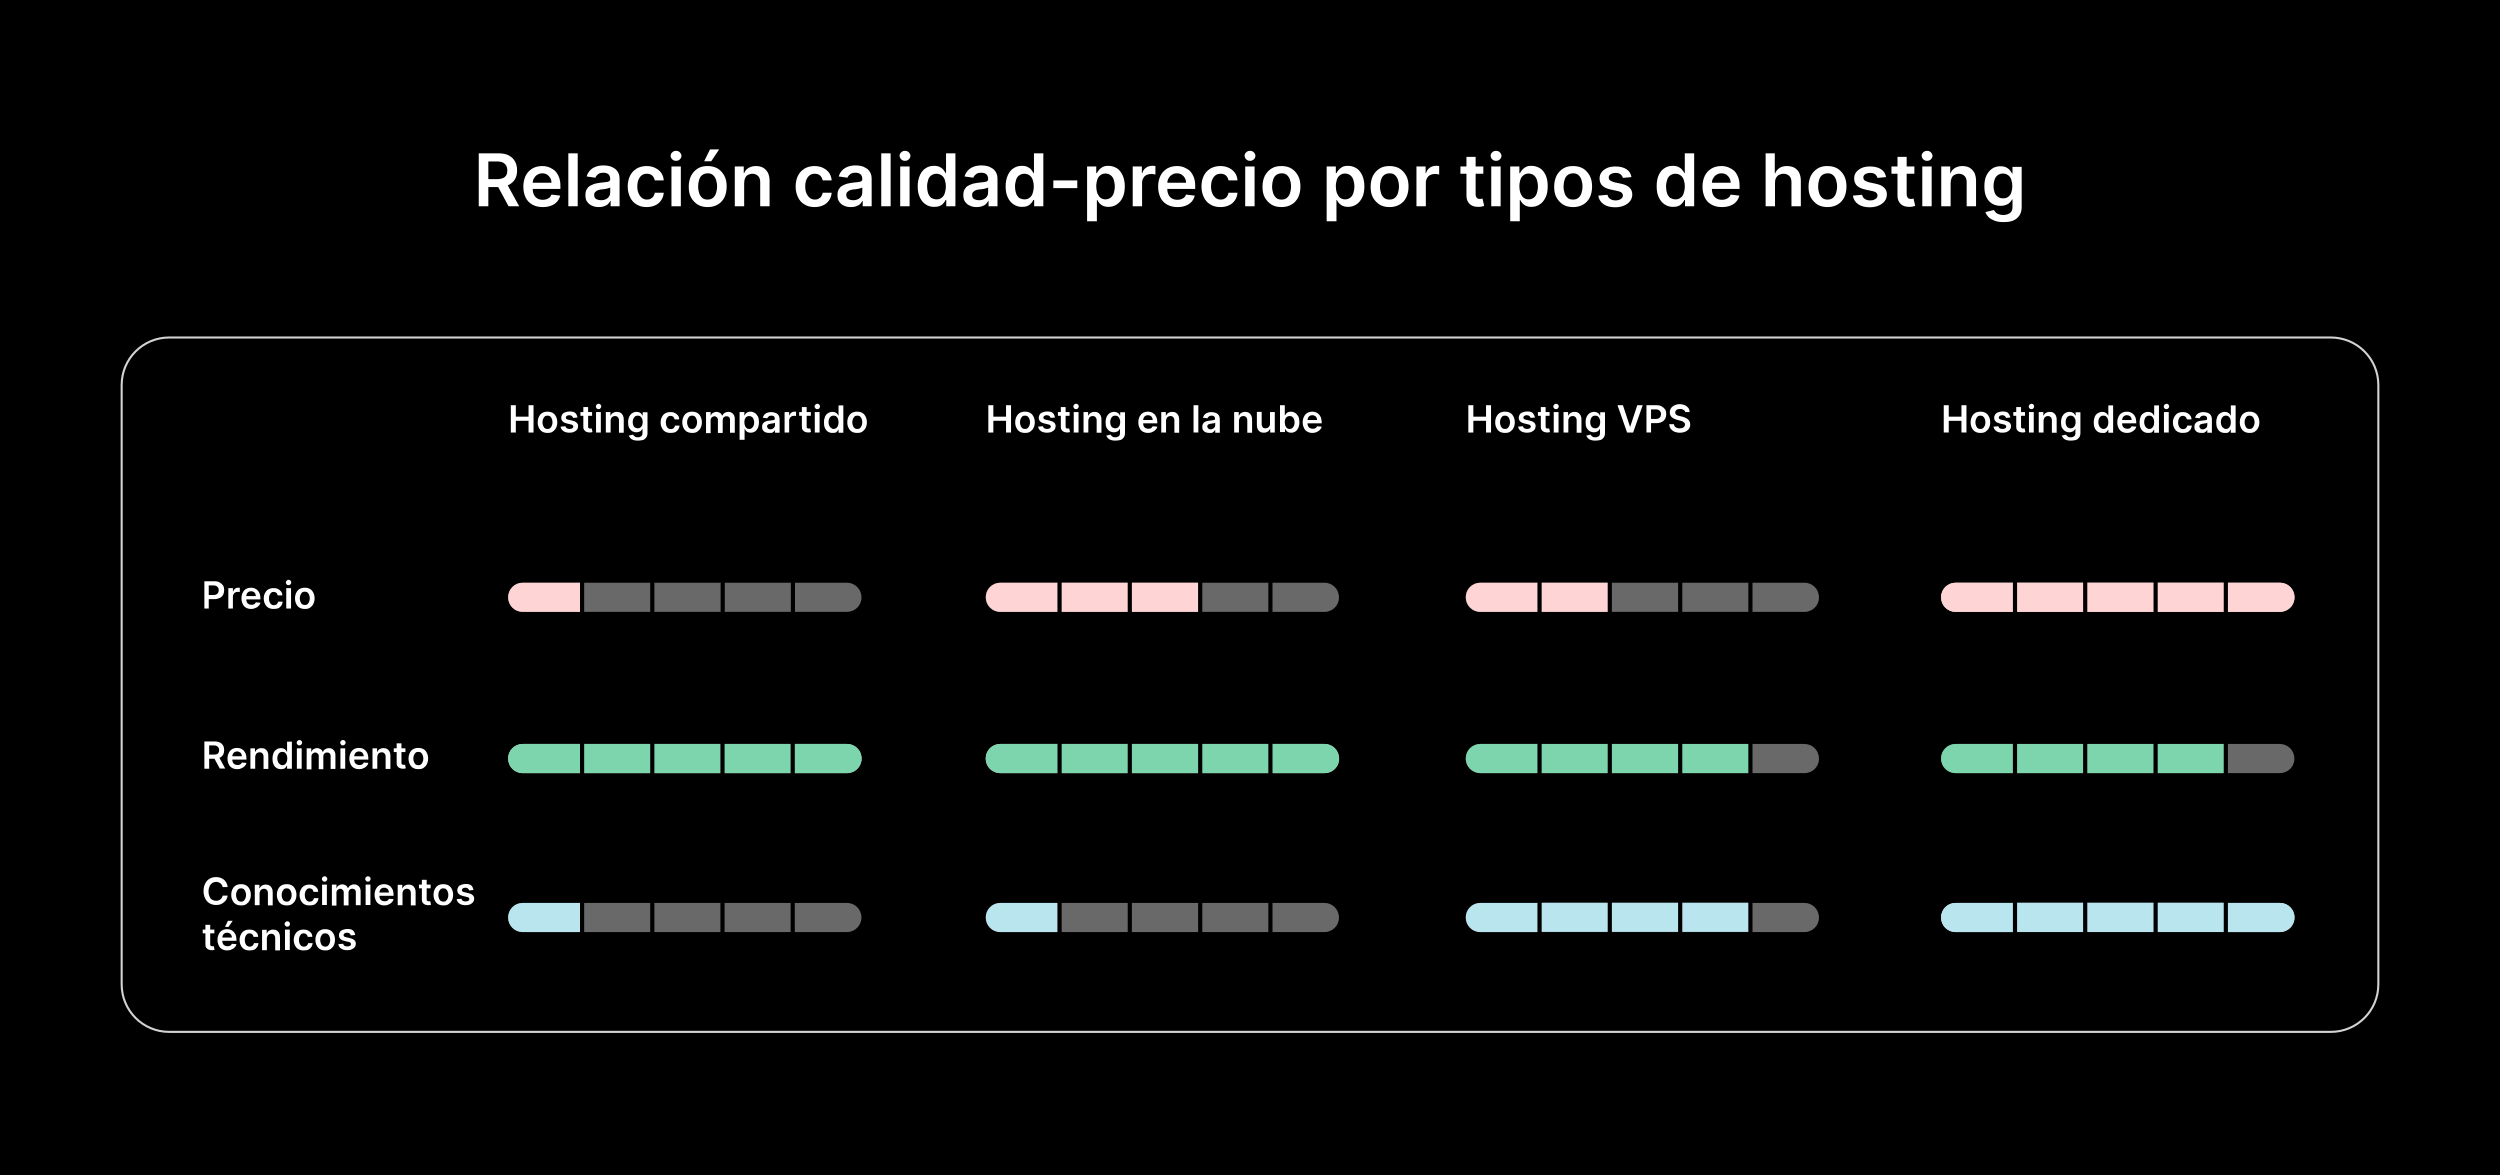 <?xml version="1.0" encoding="utf-8"?>
<!-- Generator: Adobe Illustrator 28.1.0, SVG Export Plug-In . SVG Version: 6.00 Build 0)  -->
<svg version="1.1" id="Layer_1" xmlns="http://www.w3.org/2000/svg" xmlns:xlink="http://www.w3.org/1999/xlink" x="0px" y="0px"
	 viewBox="0 0 1200 564.1" style="enable-background:new 0 0 1200 564.1;" xml:space="preserve">
<style type="text/css">
	.st0{fill:#FFFFFF;}
	.st1{opacity:0.5;fill:#D3D3D3;}
	.st2{fill:#B8E5EE;}
	.st3{fill:none;stroke:#000000;stroke-width:2;stroke-miterlimit:10;}
	.st4{fill:#D3D3D3;}
	.st5{fill:#7CD5AD;}
	.st6{fill:#FFD4D4;}
	.st7{fill:none;stroke:#D3D3D3;stroke-miterlimit:10;}
</style>
<rect x="-3.9" y="-7.6" width="1205.2" height="575.5"/>
<g>
	<g>
		<path class="st0" d="M229.8,99V73.6h9.5c2,0,3.6,0.3,4.9,1c1.3,0.7,2.3,1.6,3,2.9c0.7,1.2,1,2.6,1,4.3c0,1.6-0.3,3-1,4.2
			c-0.7,1.2-1.7,2.1-3.1,2.8c-1.3,0.7-3,1-4.9,1h-6.8v-3.8h6.2c1.1,0,2.1-0.2,2.8-0.5c0.7-0.3,1.3-0.8,1.6-1.4
			c0.4-0.6,0.5-1.4,0.5-2.3s-0.2-1.7-0.5-2.3c-0.4-0.6-0.9-1.1-1.6-1.5c-0.7-0.3-1.7-0.5-2.8-0.5h-4.2V99H229.8z M242.9,87.5
			l6.3,11.5h-5.1l-6.2-11.5H242.9z"/>
		<path class="st0" d="M260.5,99.4c-1.9,0-3.6-0.4-5-1.2c-1.4-0.8-2.5-1.9-3.2-3.4c-0.7-1.5-1.1-3.2-1.1-5.2c0-2,0.4-3.7,1.1-5.2
			s1.8-2.6,3.2-3.5c1.4-0.8,2.9-1.2,4.8-1.2c1.2,0,2.3,0.2,3.3,0.6c1,0.4,2,1,2.8,1.7c0.8,0.8,1.4,1.8,1.9,3
			c0.5,1.2,0.7,2.7,0.7,4.3v1.4h-15.6v-3h11.3c0-0.9-0.2-1.6-0.6-2.3c-0.4-0.7-0.9-1.2-1.5-1.6c-0.7-0.4-1.4-0.6-2.3-0.6
			c-0.9,0-1.7,0.2-2.4,0.7c-0.7,0.4-1.2,1-1.6,1.7s-0.6,1.5-0.6,2.4v2.6c0,1.1,0.2,2.1,0.6,2.9c0.4,0.8,1,1.4,1.7,1.8
			c0.7,0.4,1.6,0.6,2.6,0.6c0.7,0,1.2-0.1,1.8-0.3s1-0.5,1.4-0.8c0.4-0.4,0.7-0.8,0.9-1.4l4.2,0.5c-0.3,1.1-0.8,2.1-1.5,2.9
			c-0.7,0.8-1.7,1.5-2.8,1.9C263.3,99.2,262,99.4,260.5,99.4z"/>
		<path class="st0" d="M277.3,73.6V99h-4.5V73.6H277.3z"/>
		<path class="st0" d="M287.4,99.4c-1.2,0-2.3-0.2-3.3-0.7c-1-0.4-1.7-1.1-2.3-1.9s-0.8-1.9-0.8-3.2c0-1.1,0.2-2,0.6-2.7
			c0.4-0.7,0.9-1.3,1.6-1.7c0.7-0.4,1.5-0.7,2.3-1c0.9-0.2,1.8-0.4,2.7-0.5c1.1-0.1,2-0.2,2.7-0.3c0.7-0.1,1.2-0.2,1.5-0.4
			c0.3-0.2,0.5-0.5,0.5-1v-0.1c0-0.9-0.3-1.7-0.8-2.2s-1.4-0.8-2.4-0.8c-1.1,0-2,0.2-2.6,0.7s-1.1,1-1.3,1.7l-4.2-0.6
			c0.3-1.2,0.9-2.1,1.6-2.9c0.8-0.8,1.7-1.4,2.8-1.8s2.3-0.6,3.7-0.6c0.9,0,1.8,0.1,2.7,0.3c0.9,0.2,1.7,0.6,2.5,1.1
			c0.8,0.5,1.4,1.2,1.8,2c0.5,0.8,0.7,1.9,0.7,3.2V99h-4.3v-2.6H293c-0.3,0.5-0.7,1-1.1,1.5c-0.5,0.5-1.1,0.8-1.9,1.1
			S288.4,99.4,287.4,99.4z M288.6,96.1c0.9,0,1.7-0.2,2.3-0.5c0.7-0.4,1.2-0.8,1.5-1.4c0.4-0.6,0.5-1.2,0.5-2v-2.2
			c-0.1,0.1-0.4,0.2-0.7,0.3c-0.3,0.1-0.7,0.2-1.1,0.3c-0.4,0.1-0.8,0.1-1.2,0.2c-0.4,0.1-0.8,0.1-1.1,0.1c-0.7,0.1-1.3,0.2-1.8,0.4
			c-0.5,0.2-0.9,0.5-1.3,0.9s-0.5,0.8-0.5,1.4c0,0.8,0.3,1.5,0.9,1.9C286.9,95.9,287.7,96.1,288.6,96.1z"/>
		<path class="st0" d="M310.4,99.4c-1.9,0-3.5-0.4-4.9-1.3c-1.4-0.8-2.4-2-3.1-3.5c-0.7-1.5-1.1-3.2-1.1-5.1c0-1.9,0.4-3.7,1.1-5.1
			c0.7-1.5,1.8-2.6,3.2-3.5c1.4-0.8,3-1.2,4.8-1.2c1.5,0,2.9,0.3,4.1,0.9s2.2,1.4,2.9,2.4c0.7,1,1.1,2.2,1.2,3.6h-4.3
			c-0.2-0.9-0.6-1.7-1.2-2.3s-1.5-0.9-2.6-0.9c-0.9,0-1.7,0.2-2.4,0.7c-0.7,0.5-1.2,1.2-1.6,2.1s-0.6,2-0.6,3.3
			c0,1.3,0.2,2.4,0.6,3.3c0.4,0.9,0.9,1.6,1.6,2.2c0.7,0.5,1.5,0.8,2.4,0.8c0.7,0,1.3-0.1,1.8-0.4s1-0.6,1.3-1.1s0.6-1.1,0.7-1.8
			h4.3c-0.1,1.4-0.5,2.5-1.2,3.6c-0.7,1-1.6,1.9-2.8,2.4C313.4,99.1,312,99.4,310.4,99.4z"/>
		<path class="st0" d="M324.5,77.2c-0.7,0-1.3-0.2-1.8-0.7s-0.8-1.1-0.8-1.7c0-0.7,0.3-1.3,0.8-1.7c0.5-0.5,1.1-0.7,1.8-0.7
			c0.7,0,1.3,0.2,1.8,0.7c0.5,0.5,0.8,1.1,0.8,1.7c0,0.7-0.3,1.2-0.8,1.7C325.9,77,325.2,77.2,324.5,77.2z M322.3,99V79.9h4.5V99
			H322.3z"/>
		<path class="st0" d="M339.7,99.4c-1.9,0-3.5-0.4-4.8-1.2s-2.4-2-3.2-3.4c-0.8-1.5-1.1-3.2-1.1-5.2s0.4-3.7,1.1-5.2
			c0.8-1.5,1.8-2.6,3.2-3.5s3-1.2,4.8-1.2s3.5,0.4,4.8,1.2s2.4,2,3.2,3.5c0.8,1.5,1.1,3.2,1.1,5.2s-0.4,3.7-1.1,5.2
			c-0.8,1.5-1.8,2.6-3.2,3.4S341.6,99.4,339.7,99.4z M339.7,95.8c1,0,1.9-0.3,2.5-0.8c0.7-0.6,1.2-1.3,1.5-2.3s0.5-2,0.5-3.2
			c0-1.2-0.2-2.2-0.5-3.2c-0.3-0.9-0.8-1.7-1.5-2.3c-0.7-0.6-1.5-0.8-2.5-0.8c-1,0-1.9,0.3-2.6,0.8s-1.2,1.3-1.5,2.3
			c-0.3,0.9-0.5,2-0.5,3.2c0,1.2,0.2,2.2,0.5,3.2c0.3,0.9,0.8,1.7,1.5,2.3S338.7,95.8,339.7,95.8z M338,77.4l2.8-5.7h4.4l-3.8,5.7
			H338z"/>
		<path class="st0" d="M357.2,87.8V99h-4.5V79.9h4.3v3.2h0.2c0.4-1.1,1.1-1.9,2.1-2.5c1-0.6,2.2-0.9,3.6-0.9c1.3,0,2.5,0.3,3.4,0.8
			s1.7,1.4,2.3,2.4c0.5,1.1,0.8,2.4,0.8,3.9V99h-4.5V87.5c0-1.3-0.3-2.3-1-3s-1.6-1.1-2.7-1.1c-0.8,0-1.5,0.2-2.1,0.5
			c-0.6,0.3-1.1,0.8-1.4,1.5S357.2,86.9,357.2,87.8z"/>
		<path class="st0" d="M391,99.4c-1.9,0-3.5-0.4-4.9-1.3c-1.4-0.8-2.4-2-3.1-3.5c-0.7-1.5-1.1-3.2-1.1-5.1c0-1.9,0.4-3.7,1.1-5.1
			c0.7-1.5,1.8-2.6,3.2-3.5c1.4-0.8,3-1.2,4.8-1.2c1.5,0,2.9,0.3,4.1,0.9s2.2,1.4,2.9,2.4c0.7,1,1.1,2.2,1.2,3.6h-4.3
			c-0.2-0.9-0.6-1.7-1.2-2.3s-1.5-0.9-2.6-0.9c-0.9,0-1.7,0.2-2.4,0.7c-0.7,0.5-1.2,1.2-1.6,2.1s-0.6,2-0.6,3.3
			c0,1.3,0.2,2.4,0.6,3.3c0.4,0.9,0.9,1.6,1.6,2.2c0.7,0.5,1.5,0.8,2.4,0.8c0.7,0,1.3-0.1,1.8-0.4s1-0.6,1.3-1.1s0.6-1.1,0.7-1.8
			h4.3c-0.1,1.4-0.5,2.5-1.2,3.6c-0.7,1-1.6,1.9-2.8,2.4C394,99.1,392.6,99.4,391,99.4z"/>
		<path class="st0" d="M408.4,99.4c-1.2,0-2.3-0.2-3.3-0.7c-1-0.4-1.7-1.1-2.3-1.9s-0.8-1.9-0.8-3.2c0-1.1,0.2-2,0.6-2.7
			c0.4-0.7,0.9-1.3,1.6-1.7c0.7-0.4,1.5-0.7,2.3-1c0.9-0.2,1.8-0.4,2.7-0.5c1.1-0.1,2-0.2,2.7-0.3c0.7-0.1,1.2-0.2,1.5-0.4
			c0.3-0.2,0.5-0.5,0.5-1v-0.1c0-0.9-0.3-1.7-0.8-2.2s-1.4-0.8-2.4-0.8c-1.1,0-2,0.2-2.6,0.7s-1.1,1-1.3,1.7l-4.2-0.6
			c0.3-1.2,0.9-2.1,1.6-2.9c0.8-0.8,1.7-1.4,2.8-1.8s2.3-0.6,3.7-0.6c0.9,0,1.8,0.1,2.7,0.3c0.9,0.2,1.7,0.6,2.5,1.1
			c0.8,0.5,1.4,1.2,1.8,2c0.5,0.8,0.7,1.9,0.7,3.2V99h-4.3v-2.6H414c-0.3,0.5-0.7,1-1.1,1.5c-0.5,0.5-1.1,0.8-1.9,1.1
			S409.4,99.4,408.4,99.4z M409.6,96.1c0.9,0,1.7-0.2,2.3-0.5c0.7-0.4,1.2-0.8,1.5-1.4c0.4-0.6,0.5-1.2,0.5-2v-2.2
			c-0.1,0.1-0.4,0.2-0.7,0.3c-0.3,0.1-0.7,0.2-1.1,0.3c-0.4,0.1-0.8,0.1-1.2,0.2c-0.4,0.1-0.8,0.1-1.1,0.1c-0.7,0.1-1.3,0.2-1.8,0.4
			c-0.5,0.2-0.9,0.5-1.3,0.9s-0.5,0.8-0.5,1.4c0,0.8,0.3,1.5,0.9,1.9C407.9,95.9,408.6,96.1,409.6,96.1z"/>
		<path class="st0" d="M427.5,73.6V99H423V73.6H427.5z"/>
		<path class="st0" d="M434.4,77.2c-0.7,0-1.3-0.2-1.8-0.7s-0.8-1.1-0.8-1.7c0-0.7,0.3-1.3,0.8-1.7c0.5-0.5,1.1-0.7,1.8-0.7
			c0.7,0,1.3,0.2,1.8,0.7c0.5,0.5,0.8,1.1,0.8,1.7c0,0.7-0.3,1.2-0.8,1.7C435.7,77,435.1,77.2,434.4,77.2z M432.1,99V79.9h4.5V99
			H432.1z"/>
		<path class="st0" d="M448.3,99.3c-1.5,0-2.8-0.4-4-1.2s-2.1-1.9-2.8-3.4c-0.7-1.5-1-3.2-1-5.3c0-2.1,0.4-3.9,1.1-5.4
			c0.7-1.5,1.6-2.6,2.8-3.3c1.2-0.8,2.5-1.1,4-1.1c1.1,0,2,0.2,2.8,0.6c0.7,0.4,1.3,0.8,1.7,1.4c0.4,0.5,0.7,1,1,1.5h0.2v-9.5h4.5
			V99h-4.4v-3h-0.3c-0.2,0.5-0.6,1-1,1.5c-0.4,0.5-1,1-1.7,1.3C450.3,99.2,449.4,99.3,448.3,99.3z M449.6,95.7c1,0,1.8-0.3,2.4-0.8
			c0.7-0.5,1.2-1.2,1.5-2.2c0.3-0.9,0.5-2,0.5-3.2c0-1.2-0.2-2.3-0.5-3.2c-0.3-0.9-0.8-1.6-1.5-2.1c-0.7-0.5-1.5-0.8-2.5-0.8
			c-1,0-1.8,0.3-2.5,0.8c-0.7,0.5-1.2,1.2-1.5,2.2s-0.5,2-0.5,3.2c0,1.2,0.2,2.3,0.5,3.2s0.9,1.7,1.5,2.2
			C447.8,95.4,448.6,95.7,449.6,95.7z"/>
		<path class="st0" d="M468.8,99.4c-1.2,0-2.3-0.2-3.3-0.7c-1-0.4-1.7-1.1-2.3-1.9s-0.8-1.9-0.8-3.2c0-1.1,0.2-2,0.6-2.7
			c0.4-0.7,0.9-1.3,1.6-1.7c0.7-0.4,1.5-0.7,2.3-1c0.9-0.2,1.8-0.4,2.7-0.5c1.1-0.1,2-0.2,2.7-0.3c0.7-0.1,1.2-0.2,1.5-0.4
			c0.3-0.2,0.5-0.5,0.5-1v-0.1c0-0.9-0.3-1.7-0.8-2.2s-1.4-0.8-2.4-0.8c-1.1,0-2,0.2-2.6,0.7s-1.1,1-1.3,1.7l-4.2-0.6
			c0.3-1.2,0.9-2.1,1.6-2.9c0.8-0.8,1.7-1.4,2.8-1.8s2.3-0.6,3.7-0.6c0.9,0,1.8,0.1,2.7,0.3c0.9,0.2,1.7,0.6,2.5,1.1
			c0.8,0.5,1.4,1.2,1.8,2c0.5,0.8,0.7,1.9,0.7,3.2V99h-4.3v-2.6h-0.1c-0.3,0.5-0.7,1-1.1,1.5c-0.5,0.5-1.1,0.8-1.9,1.1
			S469.8,99.4,468.8,99.4z M470,96.1c0.9,0,1.7-0.2,2.3-0.5c0.7-0.4,1.2-0.8,1.5-1.4c0.4-0.6,0.5-1.2,0.5-2v-2.2
			c-0.1,0.1-0.4,0.2-0.7,0.3c-0.3,0.1-0.7,0.2-1.1,0.3c-0.4,0.1-0.8,0.1-1.2,0.2c-0.4,0.1-0.8,0.1-1.1,0.1c-0.7,0.1-1.3,0.2-1.8,0.4
			c-0.5,0.2-0.9,0.5-1.3,0.9s-0.5,0.8-0.5,1.4c0,0.8,0.3,1.5,0.9,1.9C468.3,95.9,469,96.1,470,96.1z"/>
		<path class="st0" d="M490.5,99.3c-1.5,0-2.8-0.4-4-1.2s-2.1-1.9-2.8-3.4c-0.7-1.5-1-3.2-1-5.3c0-2.1,0.4-3.9,1.1-5.4
			c0.7-1.5,1.6-2.6,2.8-3.3c1.2-0.8,2.5-1.1,4-1.1c1.1,0,2,0.2,2.8,0.6c0.7,0.4,1.3,0.8,1.7,1.4c0.4,0.5,0.7,1,1,1.5h0.2v-9.5h4.5
			V99h-4.4v-3H496c-0.2,0.5-0.6,1-1,1.5c-0.4,0.5-1,1-1.7,1.3C492.5,99.2,491.6,99.3,490.5,99.3z M491.8,95.7c1,0,1.8-0.3,2.4-0.8
			c0.7-0.5,1.2-1.2,1.5-2.2c0.3-0.9,0.5-2,0.5-3.2c0-1.2-0.2-2.3-0.5-3.2c-0.3-0.9-0.8-1.6-1.5-2.1c-0.7-0.5-1.5-0.8-2.5-0.8
			c-1,0-1.8,0.3-2.5,0.8c-0.7,0.5-1.2,1.2-1.5,2.2s-0.5,2-0.5,3.2c0,1.2,0.2,2.3,0.5,3.2s0.9,1.7,1.5,2.2
			C489.9,95.4,490.8,95.7,491.8,95.7z"/>
		<path class="st0" d="M517.1,86.6v3.7h-11.5v-3.7H517.1z"/>
		<path class="st0" d="M521.8,106.2V79.9h4.4v3.2h0.3c0.2-0.5,0.6-1,1-1.5c0.4-0.5,1-1,1.7-1.4c0.7-0.4,1.6-0.6,2.8-0.6
			c1.5,0,2.8,0.4,4,1.1s2.1,1.9,2.8,3.3c0.7,1.5,1.1,3.3,1.1,5.4c0,2.1-0.3,3.9-1,5.3c-0.7,1.5-1.6,2.6-2.8,3.4s-2.5,1.2-4,1.2
			c-1.1,0-2-0.2-2.7-0.5c-0.7-0.4-1.3-0.8-1.7-1.3c-0.4-0.5-0.8-1-1-1.5h-0.2v10.2H521.8z M526.2,89.5c0,1.2,0.2,2.3,0.5,3.2
			c0.4,0.9,0.9,1.7,1.5,2.2c0.7,0.5,1.5,0.8,2.4,0.8c1,0,1.8-0.3,2.5-0.8c0.7-0.5,1.2-1.3,1.5-2.2c0.3-0.9,0.5-2,0.5-3.2
			c0-1.2-0.2-2.2-0.5-3.2s-0.8-1.6-1.5-2.2c-0.7-0.5-1.5-0.8-2.5-0.8c-1,0-1.8,0.3-2.4,0.8c-0.7,0.5-1.2,1.2-1.5,2.1
			C526.4,87.2,526.2,88.2,526.2,89.5z"/>
		<path class="st0" d="M543.7,99V79.9h4.4v3.2h0.2c0.3-1.1,0.9-2,1.8-2.6c0.8-0.6,1.8-0.9,2.9-0.9c0.2,0,0.5,0,0.8,0
			c0.3,0,0.6,0.1,0.8,0.1v4.1c-0.2-0.1-0.5-0.1-0.9-0.2s-0.8-0.1-1.2-0.1c-0.8,0-1.6,0.2-2.2,0.5s-1.2,0.8-1.5,1.5
			c-0.4,0.6-0.6,1.3-0.6,2.2V99H543.7z"/>
		<path class="st0" d="M565.2,99.4c-1.9,0-3.6-0.4-5-1.2c-1.4-0.8-2.5-1.9-3.2-3.4c-0.7-1.5-1.1-3.2-1.1-5.2c0-2,0.4-3.7,1.1-5.2
			s1.8-2.6,3.2-3.5c1.4-0.8,2.9-1.2,4.8-1.2c1.2,0,2.3,0.2,3.3,0.6c1,0.4,2,1,2.8,1.7c0.8,0.8,1.4,1.8,1.9,3
			c0.5,1.2,0.7,2.7,0.7,4.3v1.4H558v-3h11.3c0-0.9-0.2-1.6-0.6-2.3c-0.4-0.7-0.9-1.2-1.5-1.6c-0.7-0.4-1.4-0.6-2.3-0.6
			c-0.9,0-1.7,0.2-2.4,0.7c-0.7,0.4-1.2,1-1.6,1.7s-0.6,1.5-0.6,2.4v2.6c0,1.1,0.2,2.1,0.6,2.9c0.4,0.8,1,1.4,1.7,1.8
			c0.7,0.4,1.6,0.6,2.6,0.6c0.7,0,1.2-0.1,1.8-0.3s1-0.5,1.4-0.8c0.4-0.4,0.7-0.8,0.9-1.4l4.2,0.5c-0.3,1.1-0.8,2.1-1.5,2.9
			c-0.7,0.8-1.7,1.5-2.8,1.9C568,99.2,566.7,99.4,565.2,99.4z"/>
		<path class="st0" d="M585.8,99.4c-1.9,0-3.5-0.4-4.9-1.3c-1.4-0.8-2.4-2-3.1-3.5c-0.7-1.5-1.1-3.2-1.1-5.1c0-1.9,0.4-3.7,1.1-5.1
			c0.7-1.5,1.8-2.6,3.2-3.5c1.4-0.8,3-1.2,4.8-1.2c1.5,0,2.9,0.3,4.1,0.9s2.2,1.4,2.9,2.4c0.7,1,1.1,2.2,1.2,3.6h-4.3
			c-0.2-0.9-0.6-1.7-1.2-2.3s-1.5-0.9-2.6-0.9c-0.9,0-1.7,0.2-2.4,0.7c-0.7,0.5-1.2,1.2-1.6,2.1s-0.6,2-0.6,3.3
			c0,1.3,0.2,2.4,0.6,3.3c0.4,0.9,0.9,1.6,1.6,2.2c0.7,0.5,1.5,0.8,2.4,0.8c0.7,0,1.3-0.1,1.8-0.4s1-0.6,1.3-1.1s0.6-1.1,0.7-1.8
			h4.3c-0.1,1.4-0.5,2.5-1.2,3.6c-0.7,1-1.6,1.9-2.8,2.4C588.8,99.1,587.4,99.4,585.8,99.4z"/>
		<path class="st0" d="M600,77.2c-0.7,0-1.3-0.2-1.8-0.7s-0.8-1.1-0.8-1.7c0-0.7,0.3-1.3,0.8-1.7c0.5-0.5,1.1-0.7,1.8-0.7
			c0.7,0,1.3,0.2,1.8,0.7c0.5,0.5,0.8,1.1,0.8,1.7c0,0.7-0.3,1.2-0.8,1.7C601.3,77,600.7,77.2,600,77.2z M597.7,99V79.9h4.5V99
			H597.7z"/>
		<path class="st0" d="M615.1,99.4c-1.9,0-3.5-0.4-4.8-1.2s-2.4-2-3.2-3.4c-0.8-1.5-1.1-3.2-1.1-5.2s0.4-3.7,1.1-5.2
			c0.8-1.5,1.8-2.6,3.2-3.5s3-1.2,4.8-1.2c1.9,0,3.5,0.4,4.8,1.2s2.4,2,3.2,3.5c0.8,1.5,1.1,3.2,1.1,5.2s-0.4,3.7-1.1,5.2
			c-0.8,1.5-1.8,2.6-3.2,3.4S617,99.4,615.1,99.4z M615.2,95.8c1,0,1.9-0.3,2.5-0.8c0.7-0.6,1.2-1.3,1.5-2.3c0.3-0.9,0.5-2,0.5-3.2
			c0-1.2-0.2-2.2-0.5-3.2c-0.3-0.9-0.8-1.7-1.5-2.3c-0.7-0.6-1.5-0.8-2.5-0.8c-1,0-1.9,0.3-2.6,0.8s-1.2,1.3-1.5,2.3
			c-0.3,0.9-0.5,2-0.5,3.2c0,1.2,0.2,2.2,0.5,3.2c0.3,0.9,0.8,1.7,1.5,2.3S614.1,95.8,615.2,95.8z"/>
		<path class="st0" d="M636.8,106.2V79.9h4.4v3.2h0.3c0.2-0.5,0.6-1,1-1.5c0.4-0.5,1-1,1.7-1.4c0.7-0.4,1.6-0.6,2.8-0.6
			c1.5,0,2.8,0.4,4,1.1s2.1,1.9,2.8,3.3c0.7,1.5,1.1,3.3,1.1,5.4c0,2.1-0.3,3.9-1,5.3c-0.7,1.5-1.6,2.6-2.8,3.4
			c-1.2,0.8-2.5,1.2-4,1.2c-1.1,0-2-0.2-2.7-0.5c-0.7-0.4-1.3-0.8-1.7-1.3c-0.4-0.5-0.8-1-1-1.5h-0.2v10.2H636.8z M641.2,89.5
			c0,1.2,0.2,2.3,0.5,3.2c0.4,0.9,0.9,1.7,1.5,2.2c0.7,0.5,1.5,0.8,2.4,0.8c1,0,1.8-0.3,2.5-0.8c0.7-0.5,1.2-1.3,1.5-2.2
			c0.3-0.9,0.5-2,0.5-3.2c0-1.2-0.2-2.2-0.5-3.2s-0.8-1.6-1.5-2.2c-0.7-0.5-1.5-0.8-2.5-0.8c-1,0-1.8,0.3-2.4,0.8
			c-0.7,0.5-1.2,1.2-1.5,2.1C641.4,87.2,641.2,88.2,641.2,89.5z"/>
		<path class="st0" d="M667,99.4c-1.9,0-3.5-0.4-4.8-1.2s-2.4-2-3.2-3.4c-0.8-1.5-1.1-3.2-1.1-5.2s0.4-3.7,1.1-5.2
			c0.8-1.5,1.8-2.6,3.2-3.5s3-1.2,4.8-1.2s3.5,0.4,4.8,1.2s2.4,2,3.2,3.5c0.8,1.5,1.1,3.2,1.1,5.2s-0.4,3.7-1.1,5.2
			c-0.8,1.5-1.8,2.6-3.2,3.4S668.8,99.4,667,99.4z M667,95.8c1,0,1.9-0.3,2.5-0.8c0.7-0.6,1.2-1.3,1.5-2.3s0.5-2,0.5-3.2
			c0-1.2-0.2-2.2-0.5-3.2c-0.3-0.9-0.8-1.7-1.5-2.3c-0.7-0.6-1.5-0.8-2.5-0.8c-1,0-1.9,0.3-2.6,0.8s-1.2,1.3-1.5,2.3
			c-0.3,0.9-0.5,2-0.5,3.2c0,1.2,0.2,2.2,0.5,3.2s0.8,1.7,1.5,2.3S666,95.8,667,95.8z"/>
		<path class="st0" d="M679.9,99V79.9h4.4v3.2h0.2c0.3-1.1,0.9-2,1.8-2.6s1.8-0.9,2.9-0.9c0.2,0,0.5,0,0.8,0s0.6,0.1,0.8,0.1v4.1
			c-0.2-0.1-0.5-0.1-0.9-0.2s-0.8-0.1-1.2-0.1c-0.8,0-1.6,0.2-2.2,0.5s-1.2,0.8-1.5,1.5c-0.4,0.6-0.6,1.3-0.6,2.2V99H679.9z"/>
		<path class="st0" d="M712,79.9v3.5h-11v-3.5H712z M703.8,75.3h4.5v17.9c0,0.6,0.1,1.1,0.3,1.4c0.2,0.3,0.4,0.5,0.7,0.7
			c0.3,0.1,0.6,0.2,1,0.2c0.3,0,0.5,0,0.8-0.1c0.2,0,0.4-0.1,0.5-0.1l0.8,3.5c-0.2,0.1-0.6,0.2-1,0.3s-1,0.2-1.6,0.2
			c-1.1,0-2.1-0.1-3-0.5c-0.9-0.4-1.6-1-2.1-1.8c-0.5-0.8-0.8-1.8-0.8-3V75.3z"/>
		<path class="st0" d="M718.1,77.2c-0.7,0-1.3-0.2-1.8-0.7s-0.8-1.1-0.8-1.7c0-0.7,0.3-1.3,0.8-1.7c0.5-0.5,1.1-0.7,1.8-0.7
			c0.7,0,1.3,0.2,1.8,0.7c0.5,0.5,0.8,1.1,0.8,1.7c0,0.7-0.3,1.2-0.8,1.7S718.8,77.2,718.1,77.2z M715.8,99V79.9h4.5V99H715.8z"/>
		<path class="st0" d="M724.9,106.2V79.9h4.4v3.2h0.3c0.2-0.5,0.6-1,1-1.5c0.4-0.5,1-1,1.7-1.4c0.7-0.4,1.6-0.6,2.8-0.6
			c1.5,0,2.8,0.4,4,1.1s2.1,1.9,2.8,3.3c0.7,1.5,1,3.3,1,5.4c0,2.1-0.3,3.9-1,5.3c-0.7,1.5-1.6,2.6-2.8,3.4c-1.2,0.8-2.5,1.2-4,1.2
			c-1.1,0-2-0.2-2.7-0.5c-0.7-0.4-1.3-0.8-1.7-1.3c-0.4-0.5-0.8-1-1-1.5h-0.2v10.2H724.9z M729.3,89.5c0,1.2,0.2,2.3,0.5,3.2
			c0.4,0.9,0.9,1.7,1.5,2.2c0.7,0.5,1.5,0.8,2.4,0.8c1,0,1.8-0.3,2.5-0.8c0.7-0.5,1.2-1.3,1.5-2.2s0.5-2,0.5-3.2
			c0-1.2-0.2-2.2-0.5-3.2s-0.8-1.6-1.5-2.2c-0.7-0.5-1.5-0.8-2.5-0.8c-1,0-1.8,0.3-2.4,0.8c-0.7,0.5-1.2,1.2-1.5,2.1
			C729.5,87.2,729.3,88.2,729.3,89.5z"/>
		<path class="st0" d="M755.1,99.4c-1.9,0-3.5-0.4-4.8-1.2s-2.4-2-3.2-3.4c-0.8-1.5-1.1-3.2-1.1-5.2s0.4-3.7,1.1-5.2
			c0.8-1.5,1.8-2.6,3.2-3.5s3-1.2,4.8-1.2s3.5,0.4,4.8,1.2s2.4,2,3.2,3.5c0.8,1.5,1.1,3.2,1.1,5.2s-0.4,3.7-1.1,5.2
			c-0.8,1.5-1.8,2.6-3.2,3.4S757,99.4,755.1,99.4z M755.1,95.8c1,0,1.9-0.3,2.5-0.8s1.2-1.3,1.5-2.3s0.5-2,0.5-3.2
			c0-1.2-0.2-2.2-0.5-3.2c-0.3-0.9-0.8-1.7-1.5-2.3s-1.5-0.8-2.5-0.8c-1,0-1.9,0.3-2.6,0.8s-1.2,1.3-1.5,2.3c-0.3,0.9-0.5,2-0.5,3.2
			c0,1.2,0.2,2.2,0.5,3.2c0.3,0.9,0.8,1.7,1.5,2.3S754.1,95.8,755.1,95.8z"/>
		<path class="st0" d="M783.1,85l-4.1,0.4c-0.1-0.4-0.3-0.8-0.6-1.2s-0.7-0.7-1.1-0.9s-1.1-0.3-1.8-0.3c-0.9,0-1.7,0.2-2.4,0.6
			c-0.6,0.4-0.9,0.9-0.9,1.6c0,0.6,0.2,1,0.6,1.4c0.4,0.3,1.1,0.6,2.1,0.9l3.3,0.7c1.8,0.4,3.2,1,4,1.9c0.9,0.8,1.3,2,1.3,3.3
			c0,1.2-0.4,2.3-1.1,3.2c-0.7,0.9-1.7,1.6-2.9,2.1s-2.6,0.8-4.2,0.8c-2.3,0-4.2-0.5-5.6-1.5c-1.4-1-2.3-2.4-2.5-4.1l4.4-0.4
			c0.2,0.9,0.6,1.5,1.3,2c0.6,0.4,1.5,0.7,2.5,0.7c1.1,0,1.9-0.2,2.6-0.7c0.7-0.4,1-1,1-1.6c0-0.5-0.2-1-0.6-1.4
			c-0.4-0.4-1.1-0.6-1.9-0.8l-3.3-0.7c-1.8-0.4-3.2-1-4.1-1.9c-0.9-0.9-1.3-2.1-1.3-3.4c0-1.2,0.3-2.2,1-3.1s1.6-1.5,2.7-2
			s2.5-0.7,4-0.7c2.2,0,4,0.5,5.3,1.4S782.8,83.3,783.1,85z"/>
		<path class="st0" d="M803,99.3c-1.5,0-2.8-0.4-4-1.2s-2.1-1.9-2.8-3.4c-0.7-1.5-1-3.2-1-5.3c0-2.1,0.3-3.9,1-5.4
			c0.7-1.5,1.6-2.6,2.8-3.3c1.2-0.8,2.5-1.1,4-1.1c1.1,0,2,0.2,2.8,0.6c0.7,0.4,1.3,0.8,1.7,1.4c0.4,0.5,0.8,1,1,1.5h0.2v-9.5h4.5
			V99h-4.4v-3h-0.3c-0.2,0.5-0.6,1-1,1.5c-0.4,0.5-1,1-1.7,1.3C805,99.2,804.1,99.3,803,99.3z M804.3,95.7c1,0,1.8-0.3,2.4-0.8
			c0.7-0.5,1.2-1.2,1.5-2.2c0.3-0.9,0.5-2,0.5-3.2c0-1.2-0.2-2.3-0.5-3.2c-0.3-0.9-0.8-1.6-1.5-2.1c-0.7-0.5-1.5-0.8-2.5-0.8
			c-1,0-1.8,0.3-2.5,0.8c-0.7,0.5-1.2,1.2-1.5,2.2s-0.5,2-0.5,3.2c0,1.2,0.2,2.3,0.5,3.2s0.9,1.7,1.5,2.2
			C802.5,95.4,803.3,95.7,804.3,95.7z"/>
		<path class="st0" d="M826.5,99.4c-1.9,0-3.6-0.4-5-1.2s-2.5-1.9-3.2-3.4c-0.7-1.5-1.1-3.2-1.1-5.2c0-2,0.4-3.7,1.1-5.2
			s1.8-2.6,3.2-3.5c1.4-0.8,2.9-1.2,4.8-1.2c1.2,0,2.3,0.2,3.3,0.6c1,0.4,2,1,2.8,1.7s1.4,1.8,1.9,3s0.7,2.7,0.7,4.3v1.4h-15.6v-3
			h11.3c0-0.9-0.2-1.6-0.6-2.3c-0.4-0.7-0.9-1.2-1.5-1.6c-0.7-0.4-1.4-0.6-2.3-0.6c-0.9,0-1.7,0.2-2.4,0.7c-0.7,0.4-1.2,1-1.6,1.7
			s-0.6,1.5-0.6,2.4v2.6c0,1.1,0.2,2.1,0.6,2.9c0.4,0.8,1,1.4,1.7,1.8c0.7,0.4,1.6,0.6,2.6,0.6c0.7,0,1.2-0.1,1.8-0.3
			c0.5-0.2,1-0.5,1.4-0.8s0.7-0.8,0.9-1.4l4.2,0.5c-0.3,1.1-0.8,2.1-1.5,2.9c-0.7,0.8-1.7,1.5-2.8,1.9
			C829.3,99.2,828,99.4,826.5,99.4z"/>
		<path class="st0" d="M852,87.8V99h-4.5V73.6h4.4v9.6h0.2c0.4-1.1,1.1-1.9,2.1-2.6c0.9-0.6,2.1-0.9,3.6-0.9c1.3,0,2.5,0.3,3.5,0.8
			c1,0.6,1.8,1.4,2.3,2.4c0.5,1.1,0.8,2.4,0.8,3.9V99h-4.5V87.5c0-1.3-0.3-2.3-1-3c-0.7-0.7-1.6-1.1-2.8-1.1c-0.8,0-1.5,0.2-2.1,0.5
			c-0.6,0.3-1.1,0.8-1.5,1.5C852.1,86.1,852,86.9,852,87.8z"/>
		<path class="st0" d="M877.2,99.4c-1.9,0-3.5-0.4-4.8-1.2s-2.4-2-3.2-3.4c-0.8-1.5-1.1-3.2-1.1-5.2s0.4-3.7,1.1-5.2
			c0.8-1.5,1.8-2.6,3.2-3.5s3-1.2,4.8-1.2s3.5,0.4,4.8,1.2s2.4,2,3.2,3.5c0.8,1.5,1.1,3.2,1.1,5.2s-0.4,3.7-1.1,5.2
			c-0.8,1.5-1.8,2.6-3.2,3.4S879.1,99.4,877.2,99.4z M877.3,95.8c1,0,1.9-0.3,2.5-0.8s1.2-1.3,1.5-2.3s0.5-2,0.5-3.2
			c0-1.2-0.2-2.2-0.5-3.2c-0.3-0.9-0.8-1.7-1.5-2.3s-1.5-0.8-2.5-0.8c-1,0-1.9,0.3-2.6,0.8s-1.2,1.3-1.5,2.3c-0.3,0.9-0.5,2-0.5,3.2
			c0,1.2,0.2,2.2,0.5,3.2c0.3,0.9,0.8,1.7,1.5,2.3S876.2,95.8,877.3,95.8z"/>
		<path class="st0" d="M905.3,85l-4.1,0.4c-0.1-0.4-0.3-0.8-0.6-1.2s-0.7-0.7-1.1-0.9s-1.1-0.3-1.8-0.3c-0.9,0-1.7,0.2-2.4,0.6
			c-0.6,0.4-0.9,0.9-0.9,1.6c0,0.6,0.2,1,0.6,1.4c0.4,0.3,1.1,0.6,2.1,0.9l3.3,0.7c1.8,0.4,3.2,1,4,1.9c0.9,0.8,1.3,2,1.3,3.3
			c0,1.2-0.4,2.3-1.1,3.2c-0.7,0.9-1.7,1.6-2.9,2.1s-2.6,0.8-4.2,0.8c-2.3,0-4.2-0.5-5.6-1.5c-1.4-1-2.3-2.4-2.5-4.1l4.4-0.4
			c0.2,0.9,0.6,1.5,1.3,2c0.6,0.4,1.5,0.7,2.5,0.7c1.1,0,1.9-0.2,2.6-0.7c0.7-0.4,1-1,1-1.6c0-0.5-0.2-1-0.6-1.4
			c-0.4-0.4-1.1-0.6-1.9-0.8l-3.3-0.7c-1.8-0.4-3.2-1-4.1-1.9c-0.9-0.9-1.3-2.1-1.3-3.4c0-1.2,0.3-2.2,1-3.1s1.6-1.5,2.7-2
			s2.5-0.7,4-0.7c2.2,0,4,0.5,5.3,1.4S905,83.3,905.3,85z"/>
		<path class="st0" d="M918.9,79.9v3.5h-11v-3.5H918.9z M910.7,75.3h4.5v17.9c0,0.6,0.1,1.1,0.3,1.4c0.2,0.3,0.4,0.5,0.7,0.7
			c0.3,0.1,0.6,0.2,1,0.2c0.3,0,0.5,0,0.8-0.1c0.2,0,0.4-0.1,0.5-0.1l0.8,3.5c-0.2,0.1-0.6,0.2-1,0.3s-1,0.2-1.6,0.2
			c-1.1,0-2.1-0.1-3-0.5c-0.9-0.4-1.6-1-2.1-1.8c-0.5-0.8-0.8-1.8-0.8-3V75.3z"/>
		<path class="st0" d="M925,77.2c-0.7,0-1.3-0.2-1.8-0.7s-0.8-1.1-0.8-1.7c0-0.7,0.3-1.3,0.8-1.7c0.5-0.5,1.1-0.7,1.8-0.7
			c0.7,0,1.3,0.2,1.8,0.7c0.5,0.5,0.8,1.1,0.8,1.7c0,0.7-0.3,1.2-0.8,1.7S925.7,77.2,925,77.2z M922.7,99V79.9h4.5V99H922.7z"/>
		<path class="st0" d="M936.3,87.8V99h-4.5V79.9h4.3v3.2h0.2c0.4-1.1,1.1-1.9,2.1-2.5c1-0.6,2.2-0.9,3.6-0.9c1.3,0,2.5,0.3,3.4,0.8
			c1,0.6,1.7,1.4,2.3,2.4c0.5,1.1,0.8,2.4,0.8,3.9V99h-4.5V87.5c0-1.3-0.3-2.3-1-3s-1.6-1.1-2.7-1.1c-0.8,0-1.5,0.2-2.1,0.5
			s-1.1,0.8-1.4,1.5S936.3,86.9,936.3,87.8z"/>
		<path class="st0" d="M961.5,106.6c-1.6,0-3-0.2-4.2-0.7s-2.1-1-2.8-1.7c-0.7-0.7-1.2-1.5-1.5-2.4l4.1-1c0.2,0.4,0.4,0.7,0.8,1.1
			c0.3,0.4,0.8,0.7,1.4,0.9c0.6,0.2,1.3,0.4,2.2,0.4c1.3,0,2.3-0.3,3.2-0.9s1.3-1.6,1.3-3v-3.6h-0.2c-0.2,0.5-0.6,0.9-1,1.4
			s-1,0.9-1.8,1.2c-0.7,0.3-1.6,0.5-2.7,0.5c-1.5,0-2.8-0.3-4-1c-1.2-0.7-2.1-1.7-2.8-3.1c-0.7-1.4-1-3.1-1-5.2c0-2.1,0.3-3.9,1-5.3
			s1.6-2.5,2.8-3.3c1.2-0.8,2.5-1.1,4-1.1c1.1,0,2,0.2,2.8,0.6c0.7,0.4,1.3,0.8,1.7,1.4c0.4,0.5,0.8,1,1,1.5h0.2v-3.2h4.4v19.4
			c0,1.6-0.4,3-1.2,4.1c-0.8,1.1-1.8,1.9-3.2,2.4S963.2,106.6,961.5,106.6z M961.5,95.2c1,0,1.8-0.2,2.4-0.7c0.7-0.5,1.2-1.1,1.5-2
			c0.3-0.9,0.5-1.9,0.5-3.1c0-1.2-0.2-2.3-0.5-3.2s-0.8-1.6-1.5-2.1c-0.7-0.5-1.5-0.8-2.5-0.8c-1,0-1.8,0.3-2.5,0.8
			c-0.7,0.5-1.2,1.2-1.5,2.1s-0.5,1.9-0.5,3.1c0,1.2,0.2,2.2,0.5,3.1s0.9,1.6,1.5,2C959.7,95,960.5,95.2,961.5,95.2z"/>
	</g>
	<g>
		<g>
			<path class="st0" d="M245.2,207.6v-13.1h2.4v5.5h6.1v-5.5h2.4v13.1h-2.4V202h-6.1v5.6H245.2z"/>
			<path class="st0" d="M262.8,207.8c-1,0-1.8-0.2-2.5-0.6s-1.2-1-1.6-1.8c-0.4-0.8-0.6-1.6-0.6-2.7c0-1,0.2-1.9,0.6-2.7
				c0.4-0.8,0.9-1.4,1.6-1.8s1.5-0.6,2.5-0.6c1,0,1.8,0.2,2.5,0.6s1.2,1,1.6,1.8s0.6,1.7,0.6,2.7c0,1-0.2,1.9-0.6,2.7
				c-0.4,0.8-0.9,1.3-1.6,1.8S263.7,207.8,262.8,207.8z M262.8,205.9c0.5,0,1-0.1,1.3-0.4c0.3-0.3,0.6-0.7,0.8-1.2
				c0.2-0.5,0.3-1,0.3-1.6c0-0.6-0.1-1.1-0.3-1.6c-0.2-0.5-0.4-0.9-0.8-1.2c-0.3-0.3-0.8-0.4-1.3-0.4c-0.5,0-1,0.1-1.3,0.4
				s-0.6,0.7-0.8,1.2c-0.2,0.5-0.3,1-0.3,1.6c0,0.6,0.1,1.1,0.3,1.6c0.2,0.5,0.4,0.9,0.8,1.2C261.8,205.8,262.2,205.9,262.8,205.9z"
				/>
			<path class="st0" d="M277.2,200.4l-2.1,0.2c-0.1-0.2-0.2-0.4-0.3-0.6s-0.3-0.3-0.6-0.5c-0.2-0.1-0.5-0.2-0.9-0.2
				c-0.5,0-0.9,0.1-1.2,0.3c-0.3,0.2-0.5,0.5-0.5,0.8c0,0.3,0.1,0.5,0.3,0.7c0.2,0.2,0.6,0.3,1.1,0.4l1.7,0.4c0.9,0.2,1.6,0.5,2.1,1
				c0.5,0.4,0.7,1,0.7,1.7c0,0.6-0.2,1.2-0.5,1.6c-0.4,0.5-0.8,0.8-1.5,1.1c-0.6,0.3-1.4,0.4-2.2,0.4c-1.2,0-2.2-0.3-2.9-0.8
				s-1.2-1.2-1.3-2.1l2.3-0.2c0.1,0.4,0.3,0.8,0.7,1c0.3,0.2,0.8,0.3,1.3,0.3c0.5,0,1-0.1,1.3-0.3c0.3-0.2,0.5-0.5,0.5-0.8
				c0-0.3-0.1-0.5-0.3-0.7c-0.2-0.2-0.5-0.3-1-0.4l-1.7-0.4c-0.9-0.2-1.6-0.5-2.1-1s-0.7-1.1-0.7-1.8c0-0.6,0.2-1.1,0.5-1.6
				s0.8-0.8,1.4-1s1.3-0.4,2.1-0.4c1.2,0,2.1,0.2,2.7,0.7S277,199.5,277.2,200.4z"/>
			<path class="st0" d="M284.2,197.8v1.8h-5.6v-1.8H284.2z M280,195.4h2.3v9.2c0,0.3,0,0.5,0.1,0.7c0.1,0.2,0.2,0.3,0.4,0.3
				c0.2,0.1,0.3,0.1,0.5,0.1c0.1,0,0.3,0,0.4,0c0.1,0,0.2,0,0.3-0.1l0.4,1.8c-0.1,0-0.3,0.1-0.5,0.1c-0.2,0.1-0.5,0.1-0.8,0.1
				c-0.6,0-1.1-0.1-1.6-0.3c-0.5-0.2-0.8-0.5-1.1-0.9s-0.4-0.9-0.4-1.5V195.4z"/>
			<path class="st0" d="M287.3,196.4c-0.4,0-0.7-0.1-0.9-0.4s-0.4-0.5-0.4-0.9c0-0.3,0.1-0.6,0.4-0.9s0.6-0.4,0.9-0.4
				c0.4,0,0.7,0.1,0.9,0.4c0.3,0.2,0.4,0.5,0.4,0.9c0,0.3-0.1,0.6-0.4,0.9C288,196.3,287.7,196.4,287.3,196.4z M286.1,207.6v-9.8
				h2.3v9.8H286.1z"/>
			<path class="st0" d="M293.1,201.8v5.8h-2.3v-9.8h2.2v1.7h0.1c0.2-0.5,0.6-1,1.1-1.3c0.5-0.3,1.1-0.5,1.8-0.5
				c0.7,0,1.3,0.1,1.8,0.4c0.5,0.3,0.9,0.7,1.2,1.3s0.4,1.2,0.4,2v6.3h-2.3v-5.9c0-0.7-0.2-1.2-0.5-1.5c-0.3-0.4-0.8-0.6-1.4-0.6
				c-0.4,0-0.8,0.1-1.1,0.3c-0.3,0.2-0.6,0.4-0.7,0.8S293.1,201.4,293.1,201.8z"/>
			<path class="st0" d="M306.1,211.5c-0.8,0-1.5-0.1-2.1-0.3s-1.1-0.5-1.4-0.9c-0.4-0.4-0.6-0.8-0.8-1.2l2.1-0.5
				c0.1,0.2,0.2,0.4,0.4,0.6c0.2,0.2,0.4,0.3,0.7,0.5s0.7,0.2,1.2,0.2c0.7,0,1.2-0.2,1.6-0.5c0.4-0.3,0.6-0.8,0.6-1.6v-1.9h-0.1
				c-0.1,0.2-0.3,0.5-0.5,0.7c-0.2,0.3-0.5,0.5-0.9,0.6c-0.4,0.2-0.8,0.3-1.4,0.3c-0.8,0-1.4-0.2-2-0.5c-0.6-0.4-1.1-0.9-1.5-1.6
				c-0.4-0.7-0.5-1.6-0.5-2.7c0-1.1,0.2-2,0.5-2.7c0.4-0.7,0.8-1.3,1.5-1.7c0.6-0.4,1.3-0.6,2.1-0.6c0.6,0,1,0.1,1.4,0.3
				c0.4,0.2,0.7,0.4,0.9,0.7c0.2,0.3,0.4,0.5,0.5,0.8h0.1v-1.6h2.3v10c0,0.8-0.2,1.5-0.6,2.1c-0.4,0.5-0.9,1-1.6,1.2
				C307.8,211.4,307,211.5,306.1,211.5z M306.1,205.6c0.5,0,0.9-0.1,1.3-0.4c0.3-0.2,0.6-0.6,0.8-1c0.2-0.4,0.3-1,0.3-1.6
				c0-0.6-0.1-1.2-0.3-1.6c-0.2-0.5-0.4-0.8-0.8-1.1c-0.3-0.3-0.8-0.4-1.3-0.4c-0.5,0-0.9,0.1-1.3,0.4c-0.3,0.3-0.6,0.6-0.8,1.1
				c-0.2,0.5-0.3,1-0.3,1.6c0,0.6,0.1,1.1,0.3,1.6c0.2,0.4,0.4,0.8,0.8,1S305.6,205.6,306.1,205.6z"/>
			<path class="st0" d="M321.8,207.8c-1,0-1.8-0.2-2.5-0.6c-0.7-0.4-1.2-1-1.6-1.8c-0.4-0.8-0.6-1.6-0.6-2.6c0-1,0.2-1.9,0.6-2.6
				c0.4-0.8,0.9-1.4,1.6-1.8c0.7-0.4,1.5-0.6,2.5-0.6c0.8,0,1.5,0.1,2.1,0.4s1.1,0.7,1.5,1.2c0.4,0.5,0.6,1.1,0.6,1.9h-2.2
				c-0.1-0.5-0.3-0.9-0.6-1.2c-0.3-0.3-0.8-0.5-1.3-0.5c-0.5,0-0.9,0.1-1.2,0.4s-0.6,0.6-0.8,1.1s-0.3,1-0.3,1.7
				c0,0.7,0.1,1.2,0.3,1.7c0.2,0.5,0.5,0.8,0.8,1.1c0.4,0.3,0.8,0.4,1.3,0.4c0.3,0,0.6-0.1,0.9-0.2c0.3-0.1,0.5-0.3,0.7-0.6
				c0.2-0.2,0.3-0.5,0.4-0.9h2.2c-0.1,0.7-0.3,1.3-0.6,1.8c-0.4,0.5-0.8,1-1.4,1.3S322.6,207.8,321.8,207.8z"/>
			<path class="st0" d="M332.2,207.8c-1,0-1.8-0.2-2.5-0.6s-1.2-1-1.6-1.8c-0.4-0.8-0.6-1.6-0.6-2.7c0-1,0.2-1.9,0.6-2.7
				c0.4-0.8,0.9-1.4,1.6-1.8s1.5-0.6,2.5-0.6c1,0,1.8,0.2,2.5,0.6s1.2,1,1.6,1.8s0.6,1.7,0.6,2.7c0,1-0.2,1.9-0.6,2.7
				c-0.4,0.8-0.9,1.3-1.6,1.8S333.2,207.8,332.2,207.8z M332.2,205.9c0.5,0,1-0.1,1.3-0.4c0.3-0.3,0.6-0.7,0.8-1.2
				c0.2-0.5,0.3-1,0.3-1.6c0-0.6-0.1-1.1-0.3-1.6c-0.2-0.5-0.4-0.9-0.8-1.2c-0.3-0.3-0.8-0.4-1.3-0.4c-0.5,0-1,0.1-1.3,0.4
				s-0.6,0.7-0.8,1.2c-0.2,0.5-0.3,1-0.3,1.6c0,0.6,0.1,1.1,0.3,1.6c0.2,0.5,0.4,0.9,0.8,1.2C331.2,205.8,331.7,205.9,332.2,205.9z"
				/>
			<path class="st0" d="M338.9,207.6v-9.8h2.2v1.7h0.1c0.2-0.6,0.5-1,1-1.3c0.5-0.3,1-0.5,1.7-0.5c0.7,0,1.2,0.2,1.7,0.5
				c0.5,0.3,0.8,0.8,1,1.3h0.1c0.2-0.5,0.6-1,1.1-1.3s1.1-0.5,1.8-0.5c0.9,0,1.6,0.3,2.2,0.9c0.6,0.6,0.9,1.4,0.9,2.5v6.6h-2.3v-6.2
				c0-0.6-0.2-1.1-0.5-1.3c-0.3-0.3-0.7-0.4-1.2-0.4c-0.6,0-1,0.2-1.3,0.5c-0.3,0.3-0.5,0.8-0.5,1.4v6.1h-2.3v-6.3
				c0-0.5-0.2-0.9-0.5-1.2c-0.3-0.3-0.7-0.5-1.2-0.5c-0.3,0-0.6,0.1-0.9,0.3c-0.3,0.2-0.5,0.4-0.7,0.7c-0.2,0.3-0.2,0.7-0.2,1.1v6
				H338.9z"/>
			<path class="st0" d="M355,211.3v-13.5h2.3v1.6h0.1c0.1-0.2,0.3-0.5,0.5-0.8c0.2-0.3,0.5-0.5,0.9-0.7c0.4-0.2,0.8-0.3,1.4-0.3
				c0.8,0,1.4,0.2,2.1,0.6c0.6,0.4,1.1,1,1.5,1.7c0.4,0.8,0.5,1.7,0.5,2.8c0,1.1-0.2,2-0.5,2.7c-0.4,0.8-0.8,1.3-1.4,1.7
				s-1.3,0.6-2.1,0.6c-0.6,0-1-0.1-1.4-0.3c-0.4-0.2-0.7-0.4-0.9-0.7c-0.2-0.3-0.4-0.5-0.5-0.8h-0.1v5.2H355z M357.3,202.7
				c0,0.6,0.1,1.2,0.3,1.7c0.2,0.5,0.4,0.8,0.8,1.1c0.3,0.3,0.8,0.4,1.2,0.4c0.5,0,0.9-0.1,1.3-0.4c0.3-0.3,0.6-0.7,0.8-1.1
				s0.3-1,0.3-1.6c0-0.6-0.1-1.2-0.3-1.6c-0.2-0.5-0.4-0.8-0.8-1.1s-0.8-0.4-1.3-0.4c-0.5,0-0.9,0.1-1.3,0.4
				c-0.3,0.3-0.6,0.6-0.8,1.1C357.4,201.5,357.3,202.1,357.3,202.7z"/>
			<path class="st0" d="M369.1,207.8c-0.6,0-1.2-0.1-1.7-0.3c-0.5-0.2-0.9-0.6-1.2-1c-0.3-0.4-0.4-1-0.4-1.6c0-0.6,0.1-1,0.3-1.4
				s0.5-0.7,0.8-0.9c0.4-0.2,0.8-0.4,1.2-0.5c0.4-0.1,0.9-0.2,1.4-0.2c0.6-0.1,1-0.1,1.4-0.2s0.6-0.1,0.8-0.2s0.2-0.3,0.2-0.5v0
				c0-0.5-0.1-0.9-0.4-1.1c-0.3-0.3-0.7-0.4-1.2-0.4c-0.6,0-1,0.1-1.3,0.4c-0.3,0.2-0.6,0.5-0.7,0.9l-2.2-0.3
				c0.2-0.6,0.5-1.1,0.8-1.5c0.4-0.4,0.9-0.7,1.4-0.9c0.6-0.2,1.2-0.3,1.9-0.3c0.5,0,0.9,0.1,1.4,0.2c0.5,0.1,0.9,0.3,1.3,0.5
				c0.4,0.3,0.7,0.6,0.9,1c0.2,0.4,0.4,1,0.4,1.6v6.6h-2.2v-1.3H372c-0.1,0.3-0.3,0.5-0.6,0.8s-0.6,0.4-1,0.6
				C370.1,207.7,369.6,207.8,369.1,207.8z M369.7,206.1c0.5,0,0.9-0.1,1.2-0.3s0.6-0.4,0.8-0.7c0.2-0.3,0.3-0.6,0.3-1v-1.2
				c-0.1,0.1-0.2,0.1-0.4,0.2c-0.2,0.1-0.4,0.1-0.6,0.1c-0.2,0-0.4,0.1-0.6,0.1c-0.2,0-0.4,0.1-0.5,0.1c-0.3,0-0.7,0.1-0.9,0.2
				c-0.3,0.1-0.5,0.3-0.6,0.4s-0.2,0.4-0.2,0.7c0,0.4,0.2,0.7,0.5,1S369.2,206.1,369.7,206.1z"/>
			<path class="st0" d="M376.6,207.6v-9.8h2.2v1.6h0.1c0.2-0.6,0.5-1,0.9-1.3c0.4-0.3,0.9-0.5,1.5-0.5c0.1,0,0.3,0,0.4,0
				c0.2,0,0.3,0,0.4,0v2.1c-0.1,0-0.3-0.1-0.5-0.1c-0.2,0-0.4,0-0.6,0c-0.4,0-0.8,0.1-1.1,0.3c-0.3,0.2-0.6,0.4-0.8,0.8
				s-0.3,0.7-0.3,1.1v5.8H376.6z"/>
			<path class="st0" d="M389.2,197.8v1.8h-5.6v-1.8H389.2z M384.9,195.4h2.3v9.2c0,0.3,0,0.5,0.1,0.7c0.1,0.2,0.2,0.3,0.4,0.3
				c0.2,0.1,0.3,0.1,0.5,0.1c0.1,0,0.3,0,0.4,0c0.1,0,0.2,0,0.3-0.1l0.4,1.8c-0.1,0-0.3,0.1-0.5,0.1c-0.2,0.1-0.5,0.1-0.8,0.1
				c-0.6,0-1.1-0.1-1.6-0.3c-0.5-0.2-0.8-0.5-1.1-0.9s-0.4-0.9-0.4-1.5V195.4z"/>
			<path class="st0" d="M392.3,196.4c-0.4,0-0.7-0.1-0.9-0.4s-0.4-0.5-0.4-0.9c0-0.3,0.1-0.6,0.4-0.9s0.6-0.4,0.9-0.4
				c0.4,0,0.7,0.1,0.9,0.4c0.3,0.2,0.4,0.5,0.4,0.9c0,0.3-0.1,0.6-0.4,0.9C393,196.3,392.7,196.4,392.3,196.4z M391.1,207.6v-9.8
				h2.3v9.8H391.1z"/>
			<path class="st0" d="M399.5,207.8c-0.8,0-1.5-0.2-2.1-0.6s-1.1-1-1.4-1.7c-0.4-0.8-0.5-1.7-0.5-2.7c0-1.1,0.2-2,0.5-2.8
				c0.4-0.8,0.8-1.3,1.5-1.7c0.6-0.4,1.3-0.6,2.1-0.6c0.6,0,1,0.1,1.4,0.3c0.4,0.2,0.7,0.4,0.9,0.7c0.2,0.3,0.4,0.5,0.5,0.8h0.1
				v-4.9h2.3v13.1h-2.3v-1.5h-0.1c-0.1,0.2-0.3,0.5-0.5,0.8c-0.2,0.3-0.5,0.5-0.9,0.7C400.5,207.7,400,207.8,399.5,207.8z
				 M400.1,205.9c0.5,0,0.9-0.1,1.3-0.4c0.3-0.3,0.6-0.6,0.8-1.1c0.2-0.5,0.3-1,0.3-1.7s-0.1-1.2-0.3-1.7c-0.2-0.5-0.4-0.8-0.8-1.1
				c-0.3-0.3-0.8-0.4-1.3-0.4c-0.5,0-0.9,0.1-1.3,0.4c-0.3,0.3-0.6,0.6-0.8,1.1c-0.2,0.5-0.3,1-0.3,1.6c0,0.6,0.1,1.2,0.3,1.6
				s0.4,0.9,0.8,1.1C399.2,205.7,399.6,205.9,400.1,205.9z"/>
			<path class="st0" d="M411.4,207.8c-1,0-1.8-0.2-2.5-0.6s-1.2-1-1.6-1.8c-0.4-0.8-0.6-1.6-0.6-2.7c0-1,0.2-1.9,0.6-2.7
				c0.4-0.8,0.9-1.4,1.6-1.8s1.5-0.6,2.5-0.6c1,0,1.8,0.2,2.5,0.6s1.2,1,1.6,1.8s0.6,1.7,0.6,2.7c0,1-0.2,1.9-0.6,2.7
				c-0.4,0.8-0.9,1.3-1.6,1.8S412.4,207.8,411.4,207.8z M411.5,205.9c0.5,0,1-0.1,1.3-0.4c0.3-0.3,0.6-0.7,0.8-1.2
				c0.2-0.5,0.3-1,0.3-1.6c0-0.6-0.1-1.1-0.3-1.6c-0.2-0.5-0.4-0.9-0.8-1.2c-0.3-0.3-0.8-0.4-1.3-0.4c-0.5,0-1,0.1-1.3,0.4
				s-0.6,0.7-0.8,1.2c-0.2,0.5-0.3,1-0.3,1.6c0,0.6,0.1,1.1,0.3,1.6c0.2,0.5,0.4,0.9,0.8,1.2C410.5,205.8,410.9,205.9,411.5,205.9z"
				/>
		</g>
	</g>
	<g>
		<g>
			<path class="st0" d="M98.1,369v-13.1h4.9c1,0,1.9,0.2,2.5,0.5c0.7,0.3,1.2,0.8,1.6,1.5s0.5,1.4,0.5,2.2c0,0.8-0.2,1.6-0.5,2.2
				c-0.4,0.6-0.9,1.1-1.6,1.4c-0.7,0.3-1.5,0.5-2.5,0.5h-3.5v-2h3.2c0.6,0,1.1-0.1,1.4-0.2s0.7-0.4,0.8-0.7s0.3-0.7,0.3-1.2
				c0-0.5-0.1-0.9-0.3-1.2c-0.2-0.3-0.5-0.6-0.8-0.8s-0.9-0.3-1.5-0.3h-2.2V369H98.1z M104.9,363l3.2,5.9h-2.6l-3.2-5.9H104.9z"/>
			<path class="st0" d="M113.9,369.2c-1,0-1.8-0.2-2.5-0.6s-1.3-1-1.6-1.8c-0.4-0.8-0.6-1.6-0.6-2.7c0-1,0.2-1.9,0.6-2.7
				c0.4-0.8,0.9-1.4,1.6-1.8c0.7-0.4,1.5-0.6,2.4-0.6c0.6,0,1.2,0.1,1.7,0.3c0.5,0.2,1,0.5,1.4,0.9c0.4,0.4,0.7,0.9,1,1.5
				c0.2,0.6,0.4,1.4,0.4,2.2v0.7h-8v-1.6h5.8c0-0.4-0.1-0.8-0.3-1.2s-0.4-0.6-0.8-0.8c-0.3-0.2-0.7-0.3-1.2-0.3
				c-0.5,0-0.9,0.1-1.2,0.3c-0.4,0.2-0.6,0.5-0.8,0.9c-0.2,0.4-0.3,0.8-0.3,1.2v1.4c0,0.6,0.1,1.1,0.3,1.5c0.2,0.4,0.5,0.7,0.9,0.9
				s0.8,0.3,1.3,0.3c0.3,0,0.6,0,0.9-0.1c0.3-0.1,0.5-0.2,0.7-0.4s0.4-0.4,0.5-0.7l2.2,0.2c-0.1,0.6-0.4,1.1-0.8,1.5
				c-0.4,0.4-0.9,0.8-1.5,1C115.3,369.1,114.7,369.2,113.9,369.2z"/>
			<path class="st0" d="M122.5,363.2v5.8h-2.3v-9.8h2.2v1.7h0.1c0.2-0.5,0.6-1,1.1-1.3c0.5-0.3,1.1-0.5,1.8-0.5
				c0.7,0,1.3,0.1,1.8,0.4c0.5,0.3,0.9,0.7,1.2,1.3s0.4,1.2,0.4,2v6.3h-2.3v-5.9c0-0.7-0.2-1.2-0.5-1.5c-0.3-0.4-0.8-0.6-1.4-0.6
				c-0.4,0-0.8,0.1-1.1,0.3c-0.3,0.2-0.6,0.4-0.7,0.8S122.5,362.8,122.5,363.2z"/>
			<path class="st0" d="M134.8,369.2c-0.8,0-1.5-0.2-2.1-0.6s-1.1-1-1.4-1.7c-0.4-0.8-0.5-1.7-0.5-2.7c0-1.1,0.2-2,0.5-2.8
				c0.4-0.8,0.8-1.3,1.5-1.7c0.6-0.4,1.3-0.6,2.1-0.6c0.6,0,1,0.1,1.4,0.3c0.4,0.2,0.7,0.4,0.9,0.7c0.2,0.3,0.4,0.5,0.5,0.8h0.1
				v-4.9h2.3V369h-2.3v-1.5h-0.1c-0.1,0.2-0.3,0.5-0.5,0.8c-0.2,0.3-0.5,0.5-0.9,0.7C135.9,369.1,135.4,369.2,134.8,369.2z
				 M135.5,367.3c0.5,0,0.9-0.1,1.3-0.4c0.3-0.3,0.6-0.6,0.8-1.1c0.2-0.5,0.3-1,0.3-1.7s-0.1-1.2-0.3-1.7c-0.2-0.5-0.4-0.8-0.8-1.1
				c-0.3-0.3-0.8-0.4-1.3-0.4c-0.5,0-0.9,0.1-1.3,0.4c-0.3,0.3-0.6,0.6-0.8,1.1c-0.2,0.5-0.3,1-0.3,1.6c0,0.6,0.1,1.2,0.3,1.6
				s0.4,0.9,0.8,1.1C134.6,367.1,135,367.3,135.5,367.3z"/>
			<path class="st0" d="M143.7,357.8c-0.4,0-0.7-0.1-0.9-0.4s-0.4-0.5-0.4-0.9c0-0.3,0.1-0.6,0.4-0.9s0.6-0.4,0.9-0.4
				c0.4,0,0.7,0.1,0.9,0.4c0.3,0.2,0.4,0.5,0.4,0.9c0,0.3-0.1,0.6-0.4,0.9C144.4,357.6,144.1,357.8,143.7,357.8z M142.5,369v-9.8
				h2.3v9.8H142.5z"/>
			<path class="st0" d="M147.2,369v-9.8h2.2v1.7h0.1c0.2-0.6,0.5-1,1-1.3c0.5-0.3,1-0.5,1.7-0.5c0.7,0,1.2,0.2,1.7,0.5
				c0.5,0.3,0.8,0.8,1,1.3h0.1c0.2-0.5,0.6-1,1.1-1.3s1.1-0.5,1.8-0.5c0.9,0,1.6,0.3,2.2,0.9c0.6,0.6,0.9,1.4,0.9,2.5v6.6h-2.3v-6.2
				c0-0.6-0.2-1.1-0.5-1.3c-0.3-0.3-0.7-0.4-1.2-0.4c-0.6,0-1,0.2-1.3,0.5c-0.3,0.3-0.5,0.8-0.5,1.4v6.1H153v-6.3
				c0-0.5-0.2-0.9-0.5-1.2c-0.3-0.3-0.7-0.5-1.2-0.5c-0.3,0-0.6,0.1-0.9,0.3c-0.3,0.2-0.5,0.4-0.7,0.7c-0.2,0.3-0.2,0.7-0.2,1.1v6
				H147.2z"/>
			<path class="st0" d="M164.6,357.8c-0.4,0-0.7-0.1-0.9-0.4s-0.4-0.5-0.4-0.9c0-0.3,0.1-0.6,0.4-0.9s0.6-0.4,0.9-0.4
				c0.4,0,0.7,0.1,0.9,0.4c0.3,0.2,0.4,0.5,0.4,0.9c0,0.3-0.1,0.6-0.4,0.9C165.2,357.6,164.9,357.8,164.6,357.8z M163.4,369v-9.8
				h2.3v9.8H163.4z"/>
			<path class="st0" d="M172.4,369.2c-1,0-1.8-0.2-2.5-0.6s-1.3-1-1.6-1.8c-0.4-0.8-0.6-1.6-0.6-2.7c0-1,0.2-1.9,0.6-2.7
				c0.4-0.8,0.9-1.4,1.6-1.8c0.7-0.4,1.5-0.6,2.4-0.6c0.6,0,1.2,0.1,1.7,0.3c0.5,0.2,1,0.5,1.4,0.9c0.4,0.4,0.7,0.9,1,1.5
				c0.2,0.6,0.4,1.4,0.4,2.2v0.7h-8v-1.6h5.8c0-0.4-0.1-0.8-0.3-1.2s-0.4-0.6-0.8-0.8c-0.3-0.2-0.7-0.3-1.2-0.3
				c-0.5,0-0.9,0.1-1.2,0.3c-0.4,0.2-0.6,0.5-0.8,0.9c-0.2,0.4-0.3,0.8-0.3,1.2v1.4c0,0.6,0.1,1.1,0.3,1.5c0.2,0.4,0.5,0.7,0.9,0.9
				s0.8,0.3,1.3,0.3c0.3,0,0.6,0,0.9-0.1c0.3-0.1,0.5-0.2,0.7-0.4s0.4-0.4,0.5-0.7l2.2,0.2c-0.1,0.6-0.4,1.1-0.8,1.5
				c-0.4,0.4-0.9,0.8-1.5,1C173.9,369.1,173.2,369.2,172.4,369.2z"/>
			<path class="st0" d="M181.1,363.2v5.8h-2.3v-9.8h2.2v1.7h0.1c0.2-0.5,0.6-1,1.1-1.3c0.5-0.3,1.1-0.5,1.8-0.5
				c0.7,0,1.3,0.1,1.8,0.4c0.5,0.3,0.9,0.7,1.2,1.3s0.4,1.2,0.4,2v6.3h-2.3v-5.9c0-0.7-0.2-1.2-0.5-1.5c-0.3-0.4-0.8-0.6-1.4-0.6
				c-0.4,0-0.8,0.1-1.1,0.3c-0.3,0.2-0.6,0.4-0.7,0.8S181.1,362.8,181.1,363.2z"/>
			<path class="st0" d="M194.6,359.2v1.8H189v-1.8H194.6z M190.4,356.8h2.3v9.2c0,0.3,0,0.5,0.1,0.7c0.1,0.2,0.2,0.3,0.4,0.3
				c0.2,0.1,0.3,0.1,0.5,0.1c0.1,0,0.3,0,0.4,0c0.1,0,0.2,0,0.3-0.1l0.4,1.8c-0.1,0-0.3,0.1-0.5,0.1c-0.2,0.1-0.5,0.1-0.8,0.1
				c-0.6,0-1.1-0.1-1.6-0.3c-0.5-0.2-0.8-0.5-1.1-0.9s-0.4-0.9-0.4-1.5V356.8z"/>
			<path class="st0" d="M200.8,369.2c-1,0-1.8-0.2-2.5-0.6s-1.2-1-1.6-1.8c-0.4-0.8-0.6-1.6-0.6-2.7c0-1,0.2-1.9,0.6-2.7
				c0.4-0.8,0.9-1.4,1.6-1.8s1.5-0.6,2.5-0.6c1,0,1.8,0.2,2.5,0.6s1.2,1,1.6,1.8s0.6,1.7,0.6,2.7c0,1-0.2,1.9-0.6,2.7
				c-0.4,0.8-0.9,1.3-1.6,1.8S201.7,369.2,200.8,369.2z M200.8,367.3c0.5,0,1-0.1,1.3-0.4c0.3-0.3,0.6-0.7,0.8-1.2
				c0.2-0.5,0.3-1,0.3-1.6c0-0.6-0.1-1.1-0.3-1.6c-0.2-0.5-0.4-0.9-0.8-1.2c-0.3-0.3-0.8-0.4-1.3-0.4c-0.5,0-1,0.1-1.3,0.4
				s-0.6,0.7-0.8,1.2c-0.2,0.5-0.3,1-0.3,1.6c0,0.6,0.1,1.1,0.3,1.6c0.2,0.5,0.4,0.9,0.8,1.2C199.8,367.2,200.2,367.3,200.8,367.3z"
				/>
		</g>
	</g>
	<g>
		<g>
			<path class="st0" d="M109.3,425.8h-2.4c-0.1-0.4-0.2-0.7-0.4-1c-0.2-0.3-0.4-0.6-0.7-0.8c-0.3-0.2-0.6-0.4-0.9-0.5
				s-0.7-0.2-1.1-0.2c-0.7,0-1.3,0.2-1.9,0.5c-0.5,0.4-1,0.9-1.3,1.6s-0.5,1.5-0.5,2.5c0,1,0.2,1.8,0.5,2.5c0.3,0.7,0.7,1.2,1.3,1.5
				c0.5,0.3,1.2,0.5,1.9,0.5c0.4,0,0.8-0.1,1.1-0.2c0.3-0.1,0.7-0.3,0.9-0.5c0.3-0.2,0.5-0.5,0.7-0.8c0.2-0.3,0.3-0.6,0.4-1l2.4,0
				c-0.1,0.6-0.3,1.2-0.6,1.8c-0.3,0.5-0.7,1-1.2,1.4c-0.5,0.4-1,0.7-1.7,1c-0.6,0.2-1.3,0.3-2.1,0.3c-1.2,0-2.2-0.3-3.1-0.8
				c-0.9-0.5-1.6-1.3-2.1-2.3c-0.5-1-0.8-2.2-0.8-3.6c0-1.4,0.3-2.6,0.8-3.6c0.5-1,1.2-1.8,2.1-2.3c0.9-0.5,1.9-0.8,3.1-0.8
				c0.7,0,1.4,0.1,2,0.3c0.6,0.2,1.2,0.5,1.7,0.9c0.5,0.4,0.9,0.9,1.2,1.4C109,424.4,109.2,425,109.3,425.8z"/>
			<path class="st0" d="M115.7,434.6c-1,0-1.8-0.2-2.5-0.6s-1.2-1-1.6-1.8c-0.4-0.8-0.6-1.6-0.6-2.7c0-1,0.2-1.9,0.6-2.7
				c0.4-0.8,0.9-1.4,1.6-1.8s1.5-0.6,2.5-0.6c1,0,1.8,0.2,2.5,0.6s1.2,1,1.6,1.8s0.6,1.7,0.6,2.7c0,1-0.2,1.9-0.6,2.7
				c-0.4,0.8-0.9,1.3-1.6,1.8S116.6,434.6,115.7,434.6z M115.7,432.8c0.5,0,1-0.1,1.3-0.4c0.3-0.3,0.6-0.7,0.8-1.2
				c0.2-0.5,0.3-1,0.3-1.6c0-0.6-0.1-1.1-0.3-1.6c-0.2-0.5-0.4-0.9-0.8-1.2c-0.3-0.3-0.8-0.4-1.3-0.4c-0.5,0-1,0.1-1.3,0.4
				s-0.6,0.7-0.8,1.2c-0.2,0.5-0.3,1-0.3,1.6c0,0.6,0.1,1.1,0.3,1.6c0.2,0.5,0.4,0.9,0.8,1.2C114.7,432.6,115.1,432.8,115.7,432.8z"
				/>
			<path class="st0" d="M124.6,428.7v5.8h-2.3v-9.8h2.2v1.7h0.1c0.2-0.5,0.6-1,1.1-1.3c0.5-0.3,1.1-0.5,1.8-0.5
				c0.7,0,1.3,0.1,1.8,0.4c0.5,0.3,0.9,0.7,1.2,1.3s0.4,1.2,0.4,2v6.3h-2.3v-5.9c0-0.7-0.2-1.2-0.5-1.5c-0.3-0.4-0.8-0.6-1.4-0.6
				c-0.4,0-0.8,0.1-1.1,0.3c-0.3,0.2-0.6,0.4-0.7,0.8S124.6,428.2,124.6,428.7z"/>
			<path class="st0" d="M137.6,434.6c-1,0-1.8-0.2-2.5-0.6s-1.2-1-1.6-1.8c-0.4-0.8-0.6-1.6-0.6-2.7c0-1,0.2-1.9,0.6-2.7
				c0.4-0.8,0.9-1.4,1.6-1.8s1.5-0.6,2.5-0.6c1,0,1.8,0.2,2.5,0.6s1.2,1,1.6,1.8s0.6,1.7,0.6,2.7c0,1-0.2,1.9-0.6,2.7
				c-0.4,0.8-0.9,1.3-1.6,1.8S138.5,434.6,137.6,434.6z M137.6,432.8c0.5,0,1-0.1,1.3-0.4c0.3-0.3,0.6-0.7,0.8-1.2
				c0.2-0.5,0.3-1,0.3-1.6c0-0.6-0.1-1.1-0.3-1.6c-0.2-0.5-0.4-0.9-0.8-1.2c-0.3-0.3-0.8-0.4-1.3-0.4c-0.5,0-1,0.1-1.3,0.4
				s-0.6,0.7-0.8,1.2c-0.2,0.5-0.3,1-0.3,1.6c0,0.6,0.1,1.1,0.3,1.6c0.2,0.5,0.4,0.9,0.8,1.2C136.6,432.6,137.1,432.8,137.6,432.8z"
				/>
			<path class="st0" d="M148.5,434.6c-1,0-1.8-0.2-2.5-0.6c-0.7-0.4-1.2-1-1.6-1.8c-0.4-0.8-0.6-1.6-0.6-2.6c0-1,0.2-1.9,0.6-2.6
				c0.4-0.8,0.9-1.4,1.6-1.8c0.7-0.4,1.5-0.6,2.5-0.6c0.8,0,1.5,0.1,2.1,0.4s1.1,0.7,1.5,1.2c0.4,0.5,0.6,1.1,0.6,1.9h-2.2
				c-0.1-0.5-0.3-0.9-0.6-1.2c-0.3-0.3-0.8-0.5-1.3-0.5c-0.5,0-0.9,0.1-1.2,0.4s-0.6,0.6-0.8,1.1s-0.3,1-0.3,1.7
				c0,0.7,0.1,1.2,0.3,1.7c0.2,0.5,0.5,0.8,0.8,1.1c0.4,0.3,0.8,0.4,1.3,0.4c0.3,0,0.6-0.1,0.9-0.2c0.3-0.1,0.5-0.3,0.7-0.6
				c0.2-0.2,0.3-0.5,0.4-0.9h2.2c-0.1,0.7-0.3,1.3-0.6,1.8c-0.4,0.5-0.8,1-1.4,1.3S149.3,434.6,148.5,434.6z"/>
			<path class="st0" d="M155.8,423.2c-0.4,0-0.7-0.1-0.9-0.4s-0.4-0.5-0.4-0.9c0-0.3,0.1-0.6,0.4-0.9s0.6-0.4,0.9-0.4
				c0.4,0,0.7,0.1,0.9,0.4c0.3,0.2,0.4,0.5,0.4,0.9c0,0.3-0.1,0.6-0.4,0.9C156.5,423.1,156.2,423.2,155.8,423.2z M154.6,434.4v-9.8
				h2.3v9.8H154.6z"/>
			<path class="st0" d="M159.3,434.4v-9.8h2.2v1.7h0.1c0.2-0.6,0.5-1,1-1.3c0.5-0.3,1-0.5,1.7-0.5c0.7,0,1.2,0.2,1.7,0.5
				c0.5,0.3,0.8,0.8,1,1.3h0.1c0.2-0.5,0.6-1,1.1-1.3s1.1-0.5,1.8-0.5c0.9,0,1.6,0.3,2.2,0.9c0.6,0.6,0.9,1.4,0.9,2.5v6.6h-2.3v-6.2
				c0-0.6-0.2-1.1-0.5-1.3c-0.3-0.3-0.7-0.4-1.2-0.4c-0.6,0-1,0.2-1.3,0.5c-0.3,0.3-0.5,0.8-0.5,1.4v6.1h-2.3v-6.3
				c0-0.5-0.2-0.9-0.5-1.2c-0.3-0.3-0.7-0.5-1.2-0.5c-0.3,0-0.6,0.1-0.9,0.3c-0.3,0.2-0.5,0.4-0.7,0.7c-0.2,0.3-0.2,0.7-0.2,1.1v6
				H159.3z"/>
			<path class="st0" d="M176.6,423.2c-0.4,0-0.7-0.1-0.9-0.4s-0.4-0.5-0.4-0.9c0-0.3,0.1-0.6,0.4-0.9s0.6-0.4,0.9-0.4
				c0.4,0,0.7,0.1,0.9,0.4c0.3,0.2,0.4,0.5,0.4,0.9c0,0.3-0.1,0.6-0.4,0.9C177.3,423.1,177,423.2,176.6,423.2z M175.5,434.4v-9.8
				h2.3v9.8H175.5z"/>
			<path class="st0" d="M184.5,434.6c-1,0-1.8-0.2-2.5-0.6s-1.3-1-1.6-1.8c-0.4-0.8-0.6-1.6-0.6-2.7c0-1,0.2-1.9,0.6-2.7
				c0.4-0.8,0.9-1.4,1.6-1.8c0.7-0.4,1.5-0.6,2.4-0.6c0.6,0,1.2,0.1,1.7,0.3c0.5,0.2,1,0.5,1.4,0.9c0.4,0.4,0.7,0.9,1,1.5
				c0.2,0.6,0.4,1.4,0.4,2.2v0.7h-8v-1.6h5.8c0-0.4-0.1-0.8-0.3-1.2s-0.4-0.6-0.8-0.8c-0.3-0.2-0.7-0.3-1.2-0.3
				c-0.5,0-0.9,0.1-1.2,0.3c-0.4,0.2-0.6,0.5-0.8,0.9c-0.2,0.4-0.3,0.8-0.3,1.2v1.4c0,0.6,0.1,1.1,0.3,1.5c0.2,0.4,0.5,0.7,0.9,0.9
				s0.8,0.3,1.3,0.3c0.3,0,0.6,0,0.9-0.1c0.3-0.1,0.5-0.2,0.7-0.4s0.4-0.4,0.5-0.7l2.2,0.2c-0.1,0.6-0.4,1.1-0.8,1.5
				c-0.4,0.4-0.9,0.8-1.5,1C186,434.5,185.3,434.6,184.5,434.6z"/>
			<path class="st0" d="M193.2,428.7v5.8h-2.3v-9.8h2.2v1.7h0.1c0.2-0.5,0.6-1,1.1-1.3c0.5-0.3,1.1-0.5,1.8-0.5
				c0.7,0,1.3,0.1,1.8,0.4c0.5,0.3,0.9,0.7,1.2,1.3s0.4,1.2,0.4,2v6.3h-2.3v-5.9c0-0.7-0.2-1.2-0.5-1.5c-0.3-0.4-0.8-0.6-1.4-0.6
				c-0.4,0-0.8,0.1-1.1,0.3c-0.3,0.2-0.6,0.4-0.7,0.8S193.2,428.2,193.2,428.7z"/>
			<path class="st0" d="M206.7,424.6v1.8h-5.6v-1.8H206.7z M202.5,422.3h2.3v9.2c0,0.3,0,0.5,0.1,0.7c0.1,0.2,0.2,0.3,0.4,0.3
				c0.2,0.1,0.3,0.1,0.5,0.1c0.1,0,0.3,0,0.4,0c0.1,0,0.2,0,0.3-0.1l0.4,1.8c-0.1,0-0.3,0.1-0.5,0.1c-0.2,0.1-0.5,0.1-0.8,0.1
				c-0.6,0-1.1-0.1-1.6-0.3c-0.5-0.2-0.8-0.5-1.1-0.9s-0.4-0.9-0.4-1.5V422.3z"/>
			<path class="st0" d="M212.8,434.6c-1,0-1.8-0.2-2.5-0.6s-1.2-1-1.6-1.8c-0.4-0.8-0.6-1.6-0.6-2.7c0-1,0.2-1.9,0.6-2.7
				c0.4-0.8,0.9-1.4,1.6-1.8s1.5-0.6,2.5-0.6c1,0,1.8,0.2,2.5,0.6s1.2,1,1.6,1.8s0.6,1.7,0.6,2.7c0,1-0.2,1.9-0.6,2.7
				c-0.4,0.8-0.9,1.3-1.6,1.8S213.8,434.6,212.8,434.6z M212.8,432.8c0.5,0,1-0.1,1.3-0.4c0.3-0.3,0.6-0.7,0.8-1.2
				c0.2-0.5,0.3-1,0.3-1.6c0-0.6-0.1-1.1-0.3-1.6c-0.2-0.5-0.4-0.9-0.8-1.2c-0.3-0.3-0.8-0.4-1.3-0.4c-0.5,0-1,0.1-1.3,0.4
				s-0.6,0.7-0.8,1.2c-0.2,0.5-0.3,1-0.3,1.6c0,0.6,0.1,1.1,0.3,1.6c0.2,0.5,0.4,0.9,0.8,1.2C211.9,432.6,212.3,432.8,212.8,432.8z"
				/>
			<path class="st0" d="M227.3,427.2l-2.1,0.2c-0.1-0.2-0.2-0.4-0.3-0.6s-0.3-0.3-0.6-0.5c-0.2-0.1-0.5-0.2-0.9-0.2
				c-0.5,0-0.9,0.1-1.2,0.3c-0.3,0.2-0.5,0.5-0.5,0.8c0,0.3,0.1,0.5,0.3,0.7c0.2,0.2,0.6,0.3,1.1,0.4l1.7,0.4c0.9,0.2,1.6,0.5,2.1,1
				c0.5,0.4,0.7,1,0.7,1.7c0,0.6-0.2,1.2-0.5,1.6c-0.4,0.5-0.8,0.8-1.5,1.1c-0.6,0.3-1.4,0.4-2.2,0.4c-1.2,0-2.2-0.3-2.9-0.8
				s-1.2-1.2-1.3-2.1l2.3-0.2c0.1,0.4,0.3,0.8,0.7,1c0.3,0.2,0.8,0.3,1.3,0.3c0.5,0,1-0.1,1.3-0.3c0.3-0.2,0.5-0.5,0.5-0.8
				c0-0.3-0.1-0.5-0.3-0.7c-0.2-0.2-0.5-0.3-1-0.4l-1.7-0.4c-0.9-0.2-1.6-0.5-2.1-1s-0.7-1.1-0.7-1.8c0-0.6,0.2-1.1,0.5-1.6
				s0.8-0.8,1.4-1s1.3-0.4,2.1-0.4c1.2,0,2.1,0.2,2.7,0.7S227.1,426.4,227.3,427.2z"/>
			<path class="st0" d="M102.9,446.2v1.8h-5.6v-1.8H102.9z M98.6,443.9h2.3v9.2c0,0.3,0,0.5,0.1,0.7c0.1,0.2,0.2,0.3,0.4,0.3
				c0.2,0.1,0.3,0.1,0.5,0.1c0.1,0,0.3,0,0.4,0c0.1,0,0.2,0,0.3-0.1l0.4,1.8c-0.1,0-0.3,0.1-0.5,0.1c-0.2,0.1-0.5,0.1-0.8,0.1
				c-0.6,0-1.1-0.1-1.6-0.3c-0.5-0.2-0.8-0.5-1.1-0.9s-0.4-0.9-0.4-1.5V443.9z"/>
			<path class="st0" d="M109.1,456.2c-1,0-1.8-0.2-2.5-0.6s-1.3-1-1.6-1.8c-0.4-0.8-0.6-1.6-0.6-2.7c0-1,0.2-1.9,0.6-2.7
				c0.4-0.8,0.9-1.4,1.6-1.8c0.7-0.4,1.5-0.6,2.4-0.6c0.6,0,1.2,0.1,1.7,0.3c0.5,0.2,1,0.5,1.4,0.9c0.4,0.4,0.7,0.9,1,1.5
				c0.2,0.6,0.4,1.4,0.4,2.2v0.7h-8v-1.6h5.8c0-0.4-0.1-0.8-0.3-1.2s-0.4-0.6-0.8-0.8c-0.3-0.2-0.7-0.3-1.2-0.3
				c-0.5,0-0.9,0.1-1.2,0.3c-0.4,0.2-0.6,0.5-0.8,0.9c-0.2,0.4-0.3,0.8-0.3,1.2v1.4c0,0.6,0.1,1.1,0.3,1.5c0.2,0.4,0.5,0.7,0.9,0.9
				s0.8,0.3,1.3,0.3c0.3,0,0.6,0,0.9-0.1c0.3-0.1,0.5-0.2,0.7-0.4s0.4-0.4,0.5-0.7l2.2,0.2c-0.1,0.6-0.4,1.1-0.8,1.5
				c-0.4,0.4-0.9,0.8-1.5,1C110.5,456.1,109.8,456.2,109.1,456.2z M108,444.9l1.4-2.9h2.3l-2,2.9H108z"/>
			<path class="st0" d="M119.7,456.2c-1,0-1.8-0.2-2.5-0.6c-0.7-0.4-1.2-1-1.6-1.8c-0.4-0.8-0.6-1.6-0.6-2.6c0-1,0.2-1.9,0.6-2.6
				c0.4-0.8,0.9-1.4,1.6-1.8c0.7-0.4,1.5-0.6,2.5-0.6c0.8,0,1.5,0.1,2.1,0.4s1.1,0.7,1.5,1.2c0.4,0.5,0.6,1.1,0.6,1.9h-2.2
				c-0.1-0.5-0.3-0.9-0.6-1.2c-0.3-0.3-0.8-0.5-1.3-0.5c-0.5,0-0.9,0.1-1.2,0.4s-0.6,0.6-0.8,1.1s-0.3,1-0.3,1.7
				c0,0.7,0.1,1.2,0.3,1.7c0.2,0.5,0.5,0.8,0.8,1.1c0.4,0.3,0.8,0.4,1.3,0.4c0.3,0,0.6-0.1,0.9-0.2c0.3-0.1,0.5-0.3,0.7-0.6
				c0.2-0.2,0.3-0.5,0.4-0.9h2.2c-0.1,0.7-0.3,1.3-0.6,1.8c-0.4,0.5-0.8,1-1.4,1.3S120.5,456.2,119.7,456.2z"/>
			<path class="st0" d="M128.1,450.3v5.8h-2.3v-9.8h2.2v1.7h0.1c0.2-0.5,0.6-1,1.1-1.3c0.5-0.3,1.1-0.5,1.8-0.5
				c0.7,0,1.3,0.1,1.8,0.4c0.5,0.3,0.9,0.7,1.2,1.3s0.4,1.2,0.4,2v6.3h-2.3v-5.9c0-0.7-0.2-1.2-0.5-1.5c-0.3-0.4-0.8-0.6-1.4-0.6
				c-0.4,0-0.8,0.1-1.1,0.3c-0.3,0.2-0.6,0.4-0.7,0.8S128.1,449.8,128.1,450.3z"/>
			<path class="st0" d="M137.9,444.8c-0.4,0-0.7-0.1-0.9-0.4s-0.4-0.5-0.4-0.9c0-0.3,0.1-0.6,0.4-0.9s0.6-0.4,0.9-0.4
				c0.4,0,0.7,0.1,0.9,0.4c0.3,0.2,0.4,0.5,0.4,0.9c0,0.3-0.1,0.6-0.4,0.9C138.6,444.7,138.3,444.8,137.9,444.8z M136.8,456v-9.8
				h2.3v9.8H136.8z"/>
			<path class="st0" d="M145.7,456.2c-1,0-1.8-0.2-2.5-0.6c-0.7-0.4-1.2-1-1.6-1.8c-0.4-0.8-0.6-1.6-0.6-2.6c0-1,0.2-1.9,0.6-2.6
				c0.4-0.8,0.9-1.4,1.6-1.8c0.7-0.4,1.5-0.6,2.5-0.6c0.8,0,1.5,0.1,2.1,0.4s1.1,0.7,1.5,1.2c0.4,0.5,0.6,1.1,0.6,1.9h-2.2
				c-0.1-0.5-0.3-0.9-0.6-1.2c-0.3-0.3-0.8-0.5-1.3-0.5c-0.5,0-0.9,0.1-1.2,0.4s-0.6,0.6-0.8,1.1s-0.3,1-0.3,1.7
				c0,0.7,0.1,1.2,0.3,1.7c0.2,0.5,0.5,0.8,0.8,1.1c0.4,0.3,0.8,0.4,1.3,0.4c0.3,0,0.6-0.1,0.9-0.2c0.3-0.1,0.5-0.3,0.7-0.6
				c0.2-0.2,0.3-0.5,0.4-0.9h2.2c-0.1,0.7-0.3,1.3-0.6,1.8c-0.4,0.5-0.8,1-1.4,1.3S146.6,456.2,145.7,456.2z"/>
			<path class="st0" d="M156.1,456.2c-1,0-1.8-0.2-2.5-0.6s-1.2-1-1.6-1.8c-0.4-0.8-0.6-1.6-0.6-2.7c0-1,0.2-1.9,0.6-2.7
				c0.4-0.8,0.9-1.4,1.6-1.8s1.5-0.6,2.5-0.6c1,0,1.8,0.2,2.5,0.6s1.2,1,1.6,1.8s0.6,1.7,0.6,2.7c0,1-0.2,1.9-0.6,2.7
				c-0.4,0.8-0.9,1.3-1.6,1.8S157.1,456.2,156.1,456.2z M156.1,454.4c0.5,0,1-0.1,1.3-0.4c0.3-0.3,0.6-0.7,0.8-1.2
				c0.2-0.5,0.3-1,0.3-1.6c0-0.6-0.1-1.1-0.3-1.6c-0.2-0.5-0.4-0.9-0.8-1.2c-0.3-0.3-0.8-0.4-1.3-0.4c-0.5,0-1,0.1-1.3,0.4
				s-0.6,0.7-0.8,1.2c-0.2,0.5-0.3,1-0.3,1.6c0,0.6,0.1,1.1,0.3,1.6c0.2,0.5,0.4,0.9,0.8,1.2C155.2,454.2,155.6,454.4,156.1,454.4z"
				/>
			<path class="st0" d="M170.5,448.8l-2.1,0.2c-0.1-0.2-0.2-0.4-0.3-0.6s-0.3-0.3-0.6-0.5c-0.2-0.1-0.5-0.2-0.9-0.2
				c-0.5,0-0.9,0.1-1.2,0.3c-0.3,0.2-0.5,0.5-0.5,0.8c0,0.3,0.1,0.5,0.3,0.7c0.2,0.2,0.6,0.3,1.1,0.4l1.7,0.4c0.9,0.2,1.6,0.5,2.1,1
				c0.5,0.4,0.7,1,0.7,1.7c0,0.6-0.2,1.2-0.5,1.6c-0.4,0.5-0.8,0.8-1.5,1.1c-0.6,0.3-1.4,0.4-2.2,0.4c-1.2,0-2.2-0.3-2.9-0.8
				s-1.2-1.2-1.3-2.1l2.3-0.2c0.1,0.4,0.3,0.8,0.7,1c0.3,0.2,0.8,0.3,1.3,0.3c0.5,0,1-0.1,1.3-0.3c0.3-0.2,0.5-0.5,0.5-0.8
				c0-0.3-0.1-0.5-0.3-0.7c-0.2-0.2-0.5-0.3-1-0.4l-1.7-0.4c-0.9-0.2-1.6-0.5-2.1-1s-0.7-1.1-0.7-1.8c0-0.6,0.2-1.1,0.5-1.6
				s0.8-0.8,1.4-1s1.3-0.4,2.1-0.4c1.2,0,2.1,0.2,2.7,0.7S170.4,448,170.5,448.8z"/>
		</g>
	</g>
	<g>
		<g>
			<path class="st0" d="M474.4,207.6v-13.1h2.4v5.5h6.1v-5.5h2.4v13.1h-2.4V202h-6.1v5.6H474.4z"/>
			<path class="st0" d="M492,207.8c-1,0-1.8-0.2-2.5-0.6s-1.2-1-1.6-1.8c-0.4-0.8-0.6-1.6-0.6-2.7c0-1,0.2-1.9,0.6-2.7
				c0.4-0.8,0.9-1.4,1.6-1.8s1.5-0.6,2.5-0.6c1,0,1.8,0.2,2.5,0.6s1.2,1,1.6,1.8s0.6,1.7,0.6,2.7c0,1-0.2,1.9-0.6,2.7
				c-0.4,0.8-0.9,1.3-1.6,1.8S492.9,207.8,492,207.8z M492,205.9c0.5,0,1-0.1,1.3-0.4c0.3-0.3,0.6-0.7,0.8-1.2
				c0.2-0.5,0.3-1,0.3-1.6c0-0.6-0.1-1.1-0.3-1.6c-0.2-0.5-0.4-0.9-0.8-1.2c-0.3-0.3-0.8-0.4-1.3-0.4c-0.5,0-1,0.1-1.3,0.4
				s-0.6,0.7-0.8,1.2c-0.2,0.5-0.3,1-0.3,1.6c0,0.6,0.1,1.1,0.3,1.6c0.2,0.5,0.4,0.9,0.8,1.2C491,205.8,491.5,205.9,492,205.9z"/>
			<path class="st0" d="M506.4,200.4l-2.1,0.2c-0.1-0.2-0.2-0.4-0.3-0.6s-0.3-0.3-0.6-0.5c-0.2-0.1-0.5-0.2-0.9-0.2
				c-0.5,0-0.9,0.1-1.2,0.3c-0.3,0.2-0.5,0.5-0.5,0.8c0,0.3,0.1,0.5,0.3,0.7c0.2,0.2,0.6,0.3,1.1,0.4l1.7,0.4c0.9,0.2,1.6,0.5,2.1,1
				c0.5,0.4,0.7,1,0.7,1.7c0,0.6-0.2,1.2-0.5,1.6c-0.4,0.5-0.8,0.8-1.5,1.1c-0.6,0.3-1.4,0.4-2.2,0.4c-1.2,0-2.2-0.3-2.9-0.8
				s-1.2-1.2-1.3-2.1l2.3-0.2c0.1,0.4,0.3,0.8,0.7,1c0.3,0.2,0.8,0.3,1.3,0.3c0.5,0,1-0.1,1.3-0.3c0.3-0.2,0.5-0.5,0.5-0.8
				c0-0.3-0.1-0.5-0.3-0.7c-0.2-0.2-0.5-0.3-1-0.4l-1.7-0.4c-0.9-0.2-1.6-0.5-2.1-1s-0.7-1.1-0.7-1.8c0-0.6,0.2-1.1,0.5-1.6
				s0.8-0.8,1.4-1s1.3-0.4,2.1-0.4c1.2,0,2.1,0.2,2.7,0.7S506.2,199.5,506.4,200.4z"/>
			<path class="st0" d="M513.4,197.8v1.8h-5.6v-1.8H513.4z M509.2,195.4h2.3v9.2c0,0.3,0,0.5,0.1,0.7c0.1,0.2,0.2,0.3,0.4,0.3
				c0.2,0.1,0.3,0.1,0.5,0.1c0.1,0,0.3,0,0.4,0c0.1,0,0.2,0,0.3-0.1l0.4,1.8c-0.1,0-0.3,0.1-0.5,0.1c-0.2,0.1-0.5,0.1-0.8,0.1
				c-0.6,0-1.1-0.1-1.6-0.3c-0.5-0.2-0.8-0.5-1.1-0.9s-0.4-0.9-0.4-1.5V195.4z"/>
			<path class="st0" d="M516.5,196.4c-0.4,0-0.7-0.1-0.9-0.4s-0.4-0.5-0.4-0.9c0-0.3,0.1-0.6,0.4-0.9s0.6-0.4,0.9-0.4
				c0.4,0,0.7,0.1,0.9,0.4c0.3,0.2,0.4,0.5,0.4,0.9c0,0.3-0.1,0.6-0.4,0.9C517.2,196.3,516.9,196.4,516.5,196.4z M515.4,207.6v-9.8
				h2.3v9.8H515.4z"/>
			<path class="st0" d="M522.4,201.8v5.8h-2.3v-9.8h2.2v1.7h0.1c0.2-0.5,0.6-1,1.1-1.3c0.5-0.3,1.1-0.5,1.8-0.5
				c0.7,0,1.3,0.1,1.8,0.4c0.5,0.3,0.9,0.7,1.2,1.3s0.4,1.2,0.4,2v6.3h-2.3v-5.9c0-0.7-0.2-1.2-0.5-1.5c-0.3-0.4-0.8-0.6-1.4-0.6
				c-0.4,0-0.8,0.1-1.1,0.3c-0.3,0.2-0.6,0.4-0.7,0.8S522.4,201.4,522.4,201.8z"/>
			<path class="st0" d="M535.3,211.5c-0.8,0-1.5-0.1-2.1-0.3s-1.1-0.5-1.4-0.9c-0.4-0.4-0.6-0.8-0.8-1.2l2.1-0.5
				c0.1,0.2,0.2,0.4,0.4,0.6c0.2,0.2,0.4,0.3,0.7,0.5s0.7,0.2,1.2,0.2c0.7,0,1.2-0.2,1.6-0.5c0.4-0.3,0.6-0.8,0.6-1.6v-1.9h-0.1
				c-0.1,0.2-0.3,0.5-0.5,0.7c-0.2,0.3-0.5,0.5-0.9,0.6c-0.4,0.2-0.8,0.3-1.4,0.3c-0.8,0-1.4-0.2-2-0.5c-0.6-0.4-1.1-0.9-1.5-1.6
				c-0.4-0.7-0.5-1.6-0.5-2.7c0-1.1,0.2-2,0.5-2.7c0.4-0.7,0.8-1.3,1.5-1.7c0.6-0.4,1.3-0.6,2.1-0.6c0.6,0,1,0.1,1.4,0.3
				c0.4,0.2,0.7,0.4,0.9,0.7c0.2,0.3,0.4,0.5,0.5,0.8h0.1v-1.6h2.3v10c0,0.8-0.2,1.5-0.6,2.1c-0.4,0.5-0.9,1-1.6,1.2
				C537,211.4,536.2,211.5,535.3,211.5z M535.3,205.6c0.5,0,0.9-0.1,1.3-0.4c0.3-0.2,0.6-0.6,0.8-1c0.2-0.4,0.3-1,0.3-1.6
				c0-0.6-0.1-1.2-0.3-1.6c-0.2-0.5-0.4-0.8-0.8-1.1c-0.3-0.3-0.8-0.4-1.3-0.4c-0.5,0-0.9,0.1-1.3,0.4c-0.3,0.3-0.6,0.6-0.8,1.1
				c-0.2,0.5-0.3,1-0.3,1.6c0,0.6,0.1,1.1,0.3,1.6c0.2,0.4,0.4,0.8,0.8,1S534.8,205.6,535.3,205.6z"/>
			<path class="st0" d="M551.1,207.8c-1,0-1.8-0.2-2.5-0.6s-1.3-1-1.6-1.8c-0.4-0.8-0.6-1.6-0.6-2.7c0-1,0.2-1.9,0.6-2.7
				c0.4-0.8,0.9-1.4,1.6-1.8c0.7-0.4,1.5-0.6,2.4-0.6c0.6,0,1.2,0.1,1.7,0.3c0.5,0.2,1,0.5,1.4,0.9c0.4,0.4,0.7,0.9,1,1.5
				c0.2,0.6,0.4,1.4,0.4,2.2v0.7h-8v-1.6h5.8c0-0.4-0.1-0.8-0.3-1.2s-0.4-0.6-0.8-0.8c-0.3-0.2-0.7-0.3-1.2-0.3
				c-0.5,0-0.9,0.1-1.2,0.3c-0.4,0.2-0.6,0.5-0.8,0.9c-0.2,0.4-0.3,0.8-0.3,1.2v1.4c0,0.6,0.1,1.1,0.3,1.5c0.2,0.4,0.5,0.7,0.9,0.9
				s0.8,0.3,1.3,0.3c0.3,0,0.6,0,0.9-0.1c0.3-0.1,0.5-0.2,0.7-0.4s0.4-0.4,0.5-0.7l2.2,0.2c-0.1,0.6-0.4,1.1-0.8,1.5
				c-0.4,0.4-0.9,0.8-1.5,1C552.5,207.7,551.9,207.8,551.1,207.8z"/>
			<path class="st0" d="M559.7,201.8v5.8h-2.3v-9.8h2.2v1.7h0.1c0.2-0.5,0.6-1,1.1-1.3c0.5-0.3,1.1-0.5,1.8-0.5
				c0.7,0,1.3,0.1,1.8,0.4c0.5,0.3,0.9,0.7,1.2,1.3s0.4,1.2,0.4,2v6.3h-2.3v-5.9c0-0.7-0.2-1.2-0.5-1.5c-0.3-0.4-0.8-0.6-1.4-0.6
				c-0.4,0-0.8,0.1-1.1,0.3c-0.3,0.2-0.6,0.4-0.7,0.8S559.7,201.4,559.7,201.8z"/>
			<path class="st0" d="M575.2,194.5v13.1h-2.3v-13.1H575.2z"/>
			<path class="st0" d="M580.4,207.8c-0.6,0-1.2-0.1-1.7-0.3c-0.5-0.2-0.9-0.6-1.2-1c-0.3-0.4-0.4-1-0.4-1.6c0-0.6,0.1-1,0.3-1.4
				s0.5-0.7,0.8-0.9c0.4-0.2,0.8-0.4,1.2-0.5c0.4-0.1,0.9-0.2,1.4-0.2c0.6-0.1,1-0.1,1.4-0.2s0.6-0.1,0.8-0.2s0.2-0.3,0.2-0.5v0
				c0-0.5-0.1-0.9-0.4-1.1c-0.3-0.3-0.7-0.4-1.2-0.4c-0.6,0-1,0.1-1.3,0.4c-0.3,0.2-0.6,0.5-0.7,0.9l-2.2-0.3
				c0.2-0.6,0.5-1.1,0.8-1.5c0.4-0.4,0.9-0.7,1.4-0.9c0.6-0.2,1.2-0.3,1.9-0.3c0.5,0,0.9,0.1,1.4,0.2c0.5,0.1,0.9,0.3,1.3,0.5
				c0.4,0.3,0.7,0.6,0.9,1c0.2,0.4,0.4,1,0.4,1.6v6.6h-2.2v-1.3h-0.1c-0.1,0.3-0.3,0.5-0.6,0.8s-0.6,0.4-1,0.6
				C581.3,207.7,580.9,207.8,580.4,207.8z M581,206.1c0.5,0,0.9-0.1,1.2-0.3s0.6-0.4,0.8-0.7c0.2-0.3,0.3-0.6,0.3-1v-1.2
				c-0.1,0.1-0.2,0.1-0.4,0.2c-0.2,0.1-0.4,0.1-0.6,0.1c-0.2,0-0.4,0.1-0.6,0.1c-0.2,0-0.4,0.1-0.5,0.1c-0.3,0-0.7,0.1-0.9,0.2
				c-0.3,0.1-0.5,0.3-0.6,0.4s-0.2,0.4-0.2,0.7c0,0.4,0.2,0.7,0.5,1S580.5,206.1,581,206.1z"/>
			<path class="st0" d="M594.7,201.8v5.8h-2.3v-9.8h2.2v1.7h0.1c0.2-0.5,0.6-1,1.1-1.3c0.5-0.3,1.1-0.5,1.8-0.5
				c0.7,0,1.3,0.1,1.8,0.4c0.5,0.3,0.9,0.7,1.2,1.3s0.4,1.2,0.4,2v6.3h-2.3v-5.9c0-0.7-0.2-1.2-0.5-1.5c-0.3-0.4-0.8-0.6-1.4-0.6
				c-0.4,0-0.8,0.1-1.1,0.3c-0.3,0.2-0.6,0.4-0.7,0.8S594.7,201.4,594.7,201.8z"/>
			<path class="st0" d="M609.6,203.5v-5.7h2.3v9.8h-2.2v-1.7h-0.1c-0.2,0.5-0.6,1-1.1,1.3c-0.5,0.3-1.1,0.5-1.9,0.5
				c-0.6,0-1.2-0.1-1.7-0.4c-0.5-0.3-0.9-0.7-1.2-1.3c-0.3-0.6-0.4-1.2-0.4-2v-6.3h2.3v5.9c0,0.6,0.2,1.1,0.5,1.5
				c0.3,0.4,0.8,0.5,1.3,0.5c0.3,0,0.7-0.1,1-0.2c0.3-0.2,0.6-0.4,0.8-0.7C609.5,204.4,609.6,204,609.6,203.5z"/>
			<path class="st0" d="M614.4,207.6v-13.1h2.3v4.9h0.1c0.1-0.2,0.3-0.5,0.5-0.8c0.2-0.3,0.5-0.5,0.9-0.7c0.4-0.2,0.8-0.3,1.4-0.3
				c0.8,0,1.4,0.2,2.1,0.6c0.6,0.4,1.1,1,1.5,1.7c0.4,0.8,0.5,1.7,0.5,2.8c0,1.1-0.2,2-0.5,2.7c-0.4,0.8-0.8,1.3-1.4,1.7
				s-1.3,0.6-2.1,0.6c-0.6,0-1-0.1-1.4-0.3s-0.7-0.4-0.9-0.7c-0.2-0.3-0.4-0.5-0.5-0.8h-0.1v1.5H614.4z M616.7,202.7
				c0,0.6,0.1,1.2,0.3,1.7c0.2,0.5,0.4,0.8,0.8,1.1c0.3,0.3,0.8,0.4,1.2,0.4c0.5,0,0.9-0.1,1.3-0.4c0.3-0.3,0.6-0.7,0.8-1.1
				s0.3-1,0.3-1.6c0-0.6-0.1-1.2-0.3-1.6c-0.2-0.5-0.4-0.8-0.8-1.1c-0.3-0.3-0.8-0.4-1.3-0.4c-0.5,0-0.9,0.1-1.3,0.4
				c-0.3,0.3-0.6,0.6-0.8,1.1S616.7,202.1,616.7,202.7z"/>
			<path class="st0" d="M630,207.8c-1,0-1.8-0.2-2.5-0.6s-1.3-1-1.6-1.8c-0.4-0.8-0.6-1.6-0.6-2.7c0-1,0.2-1.9,0.6-2.7
				c0.4-0.8,0.9-1.4,1.6-1.8c0.7-0.4,1.5-0.6,2.4-0.6c0.6,0,1.2,0.1,1.7,0.3c0.5,0.2,1,0.5,1.4,0.9c0.4,0.4,0.7,0.9,1,1.5
				c0.2,0.6,0.4,1.4,0.4,2.2v0.7h-8v-1.6h5.8c0-0.4-0.1-0.8-0.3-1.2s-0.4-0.6-0.8-0.8s-0.7-0.3-1.2-0.3c-0.5,0-0.9,0.1-1.2,0.3
				c-0.4,0.2-0.6,0.5-0.8,0.9c-0.2,0.4-0.3,0.8-0.3,1.2v1.4c0,0.6,0.1,1.1,0.3,1.5c0.2,0.4,0.5,0.7,0.9,0.9s0.8,0.3,1.3,0.3
				c0.3,0,0.6,0,0.9-0.1s0.5-0.2,0.7-0.4s0.4-0.4,0.5-0.7l2.2,0.2c-0.1,0.6-0.4,1.1-0.8,1.5c-0.4,0.4-0.9,0.8-1.5,1
				C631.4,207.7,630.7,207.8,630,207.8z"/>
		</g>
	</g>
	<g>
		<g>
			<path class="st0" d="M704.8,207.6v-13.1h2.4v5.5h6.1v-5.5h2.4v13.1h-2.4V202h-6.1v5.6H704.8z"/>
			<path class="st0" d="M722.4,207.8c-1,0-1.8-0.2-2.5-0.6s-1.2-1-1.6-1.8c-0.4-0.8-0.6-1.6-0.6-2.7c0-1,0.2-1.9,0.6-2.7
				c0.4-0.8,0.9-1.4,1.6-1.8s1.5-0.6,2.5-0.6c1,0,1.8,0.2,2.5,0.6s1.2,1,1.6,1.8c0.4,0.8,0.6,1.7,0.6,2.7c0,1-0.2,1.9-0.6,2.7
				c-0.4,0.8-0.9,1.3-1.6,1.8S723.3,207.8,722.4,207.8z M722.4,205.9c0.5,0,1-0.1,1.3-0.4c0.3-0.3,0.6-0.7,0.8-1.2
				c0.2-0.5,0.3-1,0.3-1.6c0-0.6-0.1-1.1-0.3-1.6c-0.2-0.5-0.4-0.9-0.8-1.2s-0.8-0.4-1.3-0.4c-0.5,0-1,0.1-1.3,0.4s-0.6,0.7-0.8,1.2
				c-0.2,0.5-0.3,1-0.3,1.6c0,0.6,0.1,1.1,0.3,1.6c0.2,0.5,0.4,0.9,0.8,1.2C721.4,205.8,721.9,205.9,722.4,205.9z"/>
			<path class="st0" d="M736.8,200.4l-2.1,0.2c-0.1-0.2-0.2-0.4-0.3-0.6s-0.3-0.3-0.6-0.5c-0.2-0.1-0.5-0.2-0.9-0.2
				c-0.5,0-0.9,0.1-1.2,0.3c-0.3,0.2-0.5,0.5-0.5,0.8c0,0.3,0.1,0.5,0.3,0.7c0.2,0.2,0.6,0.3,1.1,0.4l1.7,0.4c0.9,0.2,1.6,0.5,2.1,1
				c0.5,0.4,0.7,1,0.7,1.7c0,0.6-0.2,1.2-0.5,1.6c-0.4,0.5-0.8,0.8-1.5,1.1c-0.6,0.3-1.4,0.4-2.2,0.4c-1.2,0-2.2-0.3-2.9-0.8
				s-1.2-1.2-1.3-2.1l2.3-0.2c0.1,0.4,0.3,0.8,0.7,1c0.3,0.2,0.8,0.3,1.3,0.3c0.5,0,1-0.1,1.3-0.3c0.3-0.2,0.5-0.5,0.5-0.8
				c0-0.3-0.1-0.5-0.3-0.7c-0.2-0.2-0.5-0.3-1-0.4l-1.7-0.4c-0.9-0.2-1.6-0.5-2.1-1s-0.7-1.1-0.7-1.8c0-0.6,0.2-1.1,0.5-1.6
				s0.8-0.8,1.4-1c0.6-0.2,1.3-0.4,2.1-0.4c1.2,0,2.1,0.2,2.7,0.7C736.2,198.9,736.6,199.5,736.8,200.4z"/>
			<path class="st0" d="M743.8,197.8v1.8h-5.6v-1.8H743.8z M739.6,195.4h2.3v9.2c0,0.3,0,0.5,0.1,0.7c0.1,0.2,0.2,0.3,0.4,0.3
				c0.2,0.1,0.3,0.1,0.5,0.1c0.1,0,0.3,0,0.4,0c0.1,0,0.2,0,0.3-0.1l0.4,1.8c-0.1,0-0.3,0.1-0.5,0.1c-0.2,0.1-0.5,0.1-0.8,0.1
				c-0.6,0-1.1-0.1-1.6-0.3c-0.5-0.2-0.8-0.5-1.1-0.9c-0.3-0.4-0.4-0.9-0.4-1.5V195.4z"/>
			<path class="st0" d="M746.9,196.4c-0.4,0-0.7-0.1-0.9-0.4c-0.3-0.2-0.4-0.5-0.4-0.9c0-0.3,0.1-0.6,0.4-0.9
				c0.3-0.2,0.6-0.4,0.9-0.4c0.4,0,0.7,0.1,0.9,0.4c0.3,0.2,0.4,0.5,0.4,0.9c0,0.3-0.1,0.6-0.4,0.9
				C747.6,196.3,747.3,196.4,746.9,196.4z M745.8,207.6v-9.8h2.3v9.8H745.8z"/>
			<path class="st0" d="M752.8,201.8v5.8h-2.3v-9.8h2.2v1.7h0.1c0.2-0.5,0.6-1,1.1-1.3c0.5-0.3,1.1-0.5,1.8-0.5
				c0.7,0,1.3,0.1,1.8,0.4c0.5,0.3,0.9,0.7,1.2,1.3s0.4,1.2,0.4,2v6.3h-2.3v-5.9c0-0.7-0.2-1.2-0.5-1.5c-0.3-0.4-0.8-0.6-1.4-0.6
				c-0.4,0-0.8,0.1-1.1,0.3c-0.3,0.2-0.6,0.4-0.7,0.8C752.9,201,752.8,201.4,752.8,201.8z"/>
			<path class="st0" d="M765.7,211.5c-0.8,0-1.5-0.1-2.1-0.3c-0.6-0.2-1.1-0.5-1.4-0.9c-0.4-0.4-0.6-0.8-0.8-1.2l2.1-0.5
				c0.1,0.2,0.2,0.4,0.4,0.6c0.2,0.2,0.4,0.3,0.7,0.5s0.7,0.2,1.2,0.2c0.7,0,1.2-0.2,1.6-0.5c0.4-0.3,0.6-0.8,0.6-1.6v-1.9h-0.1
				c-0.1,0.2-0.3,0.5-0.5,0.7c-0.2,0.3-0.5,0.5-0.9,0.6c-0.4,0.2-0.8,0.3-1.4,0.3c-0.8,0-1.4-0.2-2-0.5c-0.6-0.4-1.1-0.9-1.5-1.6
				c-0.4-0.7-0.5-1.6-0.5-2.7c0-1.1,0.2-2,0.5-2.7c0.4-0.7,0.8-1.3,1.5-1.7c0.6-0.4,1.3-0.6,2.1-0.6c0.6,0,1,0.1,1.4,0.3
				c0.4,0.2,0.7,0.4,0.9,0.7c0.2,0.3,0.4,0.5,0.5,0.8h0.1v-1.6h2.3v10c0,0.8-0.2,1.5-0.6,2.1c-0.4,0.5-0.9,1-1.6,1.2
				C767.4,211.4,766.6,211.5,765.7,211.5z M765.7,205.6c0.5,0,0.9-0.1,1.3-0.4c0.3-0.2,0.6-0.6,0.8-1s0.3-1,0.3-1.6
				c0-0.6-0.1-1.2-0.3-1.6c-0.2-0.5-0.4-0.8-0.8-1.1c-0.3-0.3-0.8-0.4-1.3-0.4c-0.5,0-0.9,0.1-1.3,0.4s-0.6,0.6-0.8,1.1
				c-0.2,0.5-0.3,1-0.3,1.6c0,0.6,0.1,1.1,0.3,1.6c0.2,0.4,0.4,0.8,0.8,1C764.8,205.5,765.2,205.6,765.7,205.6z"/>
			<path class="st0" d="M779,194.5l3.4,10.3h0.1l3.4-10.3h2.6l-4.6,13.1H781l-4.6-13.1H779z"/>
			<path class="st0" d="M790.3,207.6v-13.1h4.9c1,0,1.8,0.2,2.5,0.6c0.7,0.4,1.2,0.9,1.6,1.5s0.5,1.4,0.5,2.2c0,0.8-0.2,1.6-0.5,2.2
				c-0.4,0.7-0.9,1.2-1.6,1.5c-0.7,0.4-1.5,0.6-2.5,0.6h-3.3v-2h2.9c0.6,0,1.1-0.1,1.4-0.3s0.7-0.5,0.8-0.8s0.3-0.8,0.3-1.2
				c0-0.5-0.1-0.9-0.3-1.2s-0.5-0.6-0.8-0.8s-0.9-0.3-1.5-0.3h-2.2v11.1H790.3z"/>
			<path class="st0" d="M809,198.1c-0.1-0.6-0.3-1-0.8-1.3c-0.4-0.3-1-0.5-1.7-0.5c-0.5,0-0.9,0.1-1.3,0.2c-0.4,0.1-0.6,0.4-0.8,0.6
				s-0.3,0.5-0.3,0.9c0,0.3,0.1,0.5,0.2,0.7c0.1,0.2,0.3,0.4,0.5,0.5c0.2,0.1,0.5,0.3,0.7,0.3c0.3,0.1,0.5,0.2,0.8,0.2l1.2,0.3
				c0.5,0.1,1,0.3,1.4,0.5c0.5,0.2,0.9,0.4,1.2,0.7c0.4,0.3,0.7,0.7,0.9,1.1s0.3,0.9,0.3,1.5c0,0.8-0.2,1.4-0.6,2
				c-0.4,0.6-1,1-1.7,1.4c-0.7,0.3-1.6,0.5-2.7,0.5c-1,0-1.9-0.2-2.6-0.5c-0.7-0.3-1.3-0.8-1.8-1.4c-0.4-0.6-0.6-1.3-0.7-2.2h2.3
				c0,0.5,0.2,0.8,0.4,1.1c0.2,0.3,0.6,0.5,1,0.7s0.8,0.2,1.3,0.2c0.5,0,1-0.1,1.4-0.2s0.7-0.4,0.9-0.7c0.2-0.3,0.3-0.6,0.3-1
				c0-0.3-0.1-0.6-0.3-0.8c-0.2-0.2-0.5-0.4-0.8-0.6c-0.4-0.2-0.8-0.3-1.2-0.4l-1.5-0.4c-1.1-0.3-1.9-0.7-2.6-1.3
				c-0.6-0.6-0.9-1.3-0.9-2.3c0-0.8,0.2-1.4,0.6-2c0.4-0.6,1-1,1.7-1.4c0.7-0.3,1.5-0.5,2.5-0.5c0.9,0,1.7,0.2,2.4,0.5
				c0.7,0.3,1.3,0.8,1.7,1.3c0.4,0.6,0.6,1.2,0.6,2H809z"/>
		</g>
	</g>
	<g>
		<g>
			<path class="st0" d="M933,207.6v-13.1h2.4v5.5h6.1v-5.5h2.4v13.1h-2.4V202h-6.1v5.6H933z"/>
			<path class="st0" d="M950.6,207.8c-1,0-1.8-0.2-2.5-0.6s-1.2-1-1.6-1.8c-0.4-0.8-0.6-1.6-0.6-2.7c0-1,0.2-1.9,0.6-2.7
				c0.4-0.8,0.9-1.4,1.6-1.8s1.5-0.6,2.5-0.6c1,0,1.8,0.2,2.5,0.6s1.2,1,1.6,1.8s0.6,1.7,0.6,2.7c0,1-0.2,1.9-0.6,2.7
				c-0.4,0.8-0.9,1.3-1.6,1.8S951.5,207.8,950.6,207.8z M950.6,205.9c0.5,0,1-0.1,1.3-0.4c0.3-0.3,0.6-0.7,0.8-1.2
				c0.2-0.5,0.3-1,0.3-1.6c0-0.6-0.1-1.1-0.3-1.6c-0.2-0.5-0.4-0.9-0.8-1.2s-0.8-0.4-1.3-0.4c-0.5,0-1,0.1-1.3,0.4s-0.6,0.7-0.8,1.2
				c-0.2,0.5-0.3,1-0.3,1.6c0,0.6,0.1,1.1,0.3,1.6c0.2,0.5,0.4,0.9,0.8,1.2C949.6,205.8,950,205.9,950.6,205.9z"/>
			<path class="st0" d="M965,200.4l-2.1,0.2c-0.1-0.2-0.2-0.4-0.3-0.6c-0.1-0.2-0.3-0.3-0.6-0.5s-0.5-0.2-0.9-0.2
				c-0.5,0-0.9,0.1-1.2,0.3c-0.3,0.2-0.5,0.5-0.5,0.8c0,0.3,0.1,0.5,0.3,0.7s0.6,0.3,1.1,0.4l1.7,0.4c0.9,0.2,1.6,0.5,2.1,1
				c0.5,0.4,0.7,1,0.7,1.7c0,0.6-0.2,1.2-0.5,1.6c-0.4,0.5-0.8,0.8-1.5,1.1c-0.6,0.3-1.4,0.4-2.2,0.4c-1.2,0-2.2-0.3-2.9-0.8
				c-0.7-0.5-1.2-1.2-1.3-2.1l2.3-0.2c0.1,0.4,0.3,0.8,0.7,1c0.3,0.2,0.8,0.3,1.3,0.3c0.5,0,1-0.1,1.3-0.3c0.3-0.2,0.5-0.5,0.5-0.8
				c0-0.3-0.1-0.5-0.3-0.7c-0.2-0.2-0.5-0.3-1-0.4l-1.7-0.4c-0.9-0.2-1.6-0.5-2.1-1c-0.5-0.5-0.7-1.1-0.7-1.8c0-0.6,0.2-1.1,0.5-1.6
				c0.3-0.4,0.8-0.8,1.4-1s1.3-0.4,2.1-0.4c1.2,0,2.1,0.2,2.7,0.7C964.4,198.9,964.8,199.5,965,200.4z"/>
			<path class="st0" d="M972,197.8v1.8h-5.6v-1.8H972z M967.8,195.4h2.3v9.2c0,0.3,0,0.5,0.1,0.7c0.1,0.2,0.2,0.3,0.4,0.3
				c0.2,0.1,0.3,0.1,0.5,0.1c0.1,0,0.3,0,0.4,0c0.1,0,0.2,0,0.3-0.1l0.4,1.8c-0.1,0-0.3,0.1-0.5,0.1c-0.2,0.1-0.5,0.1-0.8,0.1
				c-0.6,0-1.1-0.1-1.6-0.3c-0.5-0.2-0.8-0.5-1.1-0.9s-0.4-0.9-0.4-1.5V195.4z"/>
			<path class="st0" d="M975.1,196.4c-0.4,0-0.7-0.1-0.9-0.4c-0.3-0.2-0.4-0.5-0.4-0.9c0-0.3,0.1-0.6,0.4-0.9
				c0.3-0.2,0.6-0.4,0.9-0.4c0.4,0,0.7,0.1,0.9,0.4c0.3,0.2,0.4,0.5,0.4,0.9c0,0.3-0.1,0.6-0.4,0.9
				C975.8,196.3,975.5,196.4,975.1,196.4z M973.9,207.6v-9.8h2.3v9.8H973.9z"/>
			<path class="st0" d="M980.9,201.8v5.8h-2.3v-9.8h2.2v1.7h0.1c0.2-0.5,0.6-1,1.1-1.3c0.5-0.3,1.1-0.5,1.8-0.5
				c0.7,0,1.3,0.1,1.8,0.4c0.5,0.3,0.9,0.7,1.2,1.3s0.4,1.2,0.4,2v6.3h-2.3v-5.9c0-0.7-0.2-1.2-0.5-1.5c-0.3-0.4-0.8-0.6-1.4-0.6
				c-0.4,0-0.8,0.1-1.1,0.3c-0.3,0.2-0.6,0.4-0.7,0.8S980.9,201.4,980.9,201.8z"/>
			<path class="st0" d="M993.9,211.5c-0.8,0-1.5-0.1-2.1-0.3s-1.1-0.5-1.4-0.9s-0.6-0.8-0.8-1.2l2.1-0.5c0.1,0.2,0.2,0.4,0.4,0.6
				c0.2,0.2,0.4,0.3,0.7,0.5s0.7,0.2,1.2,0.2c0.7,0,1.2-0.2,1.6-0.5c0.4-0.3,0.6-0.8,0.6-1.6v-1.9h-0.1c-0.1,0.2-0.3,0.5-0.5,0.7
				c-0.2,0.3-0.5,0.5-0.9,0.6c-0.4,0.2-0.8,0.3-1.4,0.3c-0.8,0-1.4-0.2-2-0.5c-0.6-0.4-1.1-0.9-1.5-1.6c-0.4-0.7-0.5-1.6-0.5-2.7
				c0-1.1,0.2-2,0.5-2.7c0.4-0.7,0.8-1.3,1.5-1.7c0.6-0.4,1.3-0.6,2.1-0.6c0.6,0,1,0.1,1.4,0.3c0.4,0.2,0.7,0.4,0.9,0.7
				c0.2,0.3,0.4,0.5,0.5,0.8h0.1v-1.6h2.3v10c0,0.8-0.2,1.5-0.6,2.1c-0.4,0.5-0.9,1-1.6,1.2C995.5,211.4,994.8,211.5,993.9,211.5z
				 M993.9,205.6c0.5,0,0.9-0.1,1.3-0.4c0.3-0.2,0.6-0.6,0.8-1s0.3-1,0.3-1.6c0-0.6-0.1-1.2-0.3-1.6c-0.2-0.5-0.4-0.8-0.8-1.1
				s-0.8-0.4-1.3-0.4c-0.5,0-0.9,0.1-1.3,0.4s-0.6,0.6-0.8,1.1c-0.2,0.5-0.3,1-0.3,1.6c0,0.6,0.1,1.1,0.3,1.6c0.2,0.4,0.4,0.8,0.8,1
				C993,205.5,993.4,205.6,993.9,205.6z"/>
			<path class="st0" d="M1009,207.8c-0.8,0-1.5-0.2-2.1-0.6s-1.1-1-1.4-1.7c-0.4-0.8-0.5-1.7-0.5-2.7c0-1.1,0.2-2,0.5-2.8
				c0.4-0.8,0.8-1.3,1.5-1.7s1.3-0.6,2.1-0.6c0.6,0,1,0.1,1.4,0.3c0.4,0.2,0.7,0.4,0.9,0.7c0.2,0.3,0.4,0.5,0.5,0.8h0.1v-4.9h2.3
				v13.1h-2.3v-1.5h-0.1c-0.1,0.2-0.3,0.5-0.5,0.8c-0.2,0.3-0.5,0.5-0.9,0.7S1009.5,207.8,1009,207.8z M1009.6,205.9
				c0.5,0,0.9-0.1,1.3-0.4c0.3-0.3,0.6-0.6,0.8-1.1c0.2-0.5,0.3-1,0.3-1.7s-0.1-1.2-0.3-1.7s-0.4-0.8-0.8-1.1
				c-0.3-0.3-0.8-0.4-1.3-0.4c-0.5,0-0.9,0.1-1.3,0.4c-0.3,0.3-0.6,0.6-0.8,1.1c-0.2,0.5-0.3,1-0.3,1.6c0,0.6,0.1,1.2,0.3,1.6
				s0.4,0.9,0.8,1.1C1008.7,205.7,1009.1,205.9,1009.6,205.9z"/>
			<path class="st0" d="M1021,207.8c-1,0-1.8-0.2-2.5-0.6s-1.3-1-1.6-1.8c-0.4-0.8-0.6-1.6-0.6-2.7c0-1,0.2-1.9,0.6-2.7
				s0.9-1.4,1.6-1.8c0.7-0.4,1.5-0.6,2.4-0.6c0.6,0,1.2,0.1,1.7,0.3c0.5,0.2,1,0.5,1.4,0.9c0.4,0.4,0.7,0.9,1,1.5
				c0.2,0.6,0.4,1.4,0.4,2.2v0.7h-8v-1.6h5.8c0-0.4-0.1-0.8-0.3-1.2s-0.4-0.6-0.8-0.8c-0.3-0.2-0.7-0.3-1.2-0.3
				c-0.5,0-0.9,0.1-1.2,0.3c-0.4,0.2-0.6,0.5-0.8,0.9c-0.2,0.4-0.3,0.8-0.3,1.2v1.4c0,0.6,0.1,1.1,0.3,1.5c0.2,0.4,0.5,0.7,0.9,0.9
				s0.8,0.3,1.3,0.3c0.3,0,0.6,0,0.9-0.1c0.3-0.1,0.5-0.2,0.7-0.4s0.4-0.4,0.5-0.7l2.2,0.2c-0.1,0.6-0.4,1.1-0.8,1.5
				c-0.4,0.4-0.9,0.8-1.5,1C1022.5,207.7,1021.8,207.8,1021,207.8z"/>
			<path class="st0" d="M1031,207.8c-0.8,0-1.5-0.2-2.1-0.6s-1.1-1-1.4-1.7c-0.4-0.8-0.5-1.7-0.5-2.7c0-1.1,0.2-2,0.5-2.8
				s0.8-1.3,1.5-1.7c0.6-0.4,1.3-0.6,2.1-0.6c0.6,0,1,0.1,1.4,0.3c0.4,0.2,0.7,0.4,0.9,0.7c0.2,0.3,0.4,0.5,0.5,0.8h0.1v-4.9h2.3
				v13.1h-2.3v-1.5h-0.1c-0.1,0.2-0.3,0.5-0.5,0.8c-0.2,0.3-0.5,0.5-0.9,0.7C1032,207.7,1031.6,207.8,1031,207.8z M1031.6,205.9
				c0.5,0,0.9-0.1,1.3-0.4c0.3-0.3,0.6-0.6,0.8-1.1c0.2-0.5,0.3-1,0.3-1.7s-0.1-1.2-0.3-1.7c-0.2-0.5-0.4-0.8-0.8-1.1
				c-0.3-0.3-0.8-0.4-1.3-0.4c-0.5,0-0.9,0.1-1.3,0.4s-0.6,0.6-0.8,1.1c-0.2,0.5-0.3,1-0.3,1.6c0,0.6,0.1,1.2,0.3,1.6
				s0.4,0.9,0.8,1.1C1030.7,205.7,1031.1,205.9,1031.6,205.9z"/>
			<path class="st0" d="M1039.9,196.4c-0.4,0-0.7-0.1-0.9-0.4c-0.3-0.2-0.4-0.5-0.4-0.9c0-0.3,0.1-0.6,0.4-0.9
				c0.3-0.2,0.6-0.4,0.9-0.4c0.4,0,0.7,0.1,0.9,0.4c0.3,0.2,0.4,0.5,0.4,0.9c0,0.3-0.1,0.6-0.4,0.9
				C1040.5,196.3,1040.2,196.4,1039.9,196.4z M1038.7,207.6v-9.8h2.3v9.8H1038.7z"/>
			<path class="st0" d="M1047.7,207.8c-1,0-1.8-0.2-2.5-0.6c-0.7-0.4-1.2-1-1.6-1.8s-0.6-1.6-0.6-2.6c0-1,0.2-1.9,0.6-2.6
				s0.9-1.4,1.6-1.8c0.7-0.4,1.5-0.6,2.5-0.6c0.8,0,1.5,0.1,2.1,0.4c0.6,0.3,1.1,0.7,1.5,1.2c0.4,0.5,0.6,1.1,0.6,1.9h-2.2
				c-0.1-0.5-0.3-0.9-0.6-1.2s-0.8-0.5-1.3-0.5c-0.5,0-0.9,0.1-1.2,0.4c-0.4,0.3-0.6,0.6-0.8,1.1s-0.3,1-0.3,1.7
				c0,0.7,0.1,1.2,0.3,1.7s0.5,0.8,0.8,1.1c0.4,0.3,0.8,0.4,1.3,0.4c0.3,0,0.6-0.1,0.9-0.2s0.5-0.3,0.7-0.6s0.3-0.5,0.4-0.9h2.2
				c-0.1,0.7-0.3,1.3-0.6,1.8c-0.4,0.5-0.8,1-1.4,1.3S1048.5,207.8,1047.7,207.8z"/>
			<path class="st0" d="M1056.6,207.8c-0.6,0-1.2-0.1-1.7-0.3s-0.9-0.6-1.2-1c-0.3-0.4-0.4-1-0.4-1.6c0-0.6,0.1-1,0.3-1.4
				c0.2-0.4,0.5-0.7,0.8-0.9c0.4-0.2,0.8-0.4,1.2-0.5c0.4-0.1,0.9-0.2,1.4-0.2c0.6-0.1,1-0.1,1.4-0.2c0.4,0,0.6-0.1,0.8-0.2
				s0.2-0.3,0.2-0.5v0c0-0.5-0.1-0.9-0.4-1.1c-0.3-0.3-0.7-0.4-1.2-0.4c-0.6,0-1,0.1-1.3,0.4c-0.3,0.2-0.6,0.5-0.7,0.9l-2.2-0.3
				c0.2-0.6,0.5-1.1,0.8-1.5c0.4-0.4,0.9-0.7,1.4-0.9s1.2-0.3,1.9-0.3c0.5,0,0.9,0.1,1.4,0.2c0.5,0.1,0.9,0.3,1.3,0.5
				c0.4,0.3,0.7,0.6,0.9,1c0.2,0.4,0.4,1,0.4,1.6v6.6h-2.2v-1.3h-0.1c-0.1,0.3-0.3,0.5-0.6,0.8c-0.3,0.2-0.6,0.4-1,0.6
				C1057.6,207.7,1057.1,207.8,1056.6,207.8z M1057.2,206.1c0.5,0,0.9-0.1,1.2-0.3s0.6-0.4,0.8-0.7s0.3-0.6,0.3-1v-1.2
				c-0.1,0.1-0.2,0.1-0.4,0.2c-0.2,0.1-0.4,0.1-0.6,0.1c-0.2,0-0.4,0.1-0.6,0.1c-0.2,0-0.4,0.1-0.5,0.1c-0.3,0-0.7,0.1-0.9,0.2
				c-0.3,0.1-0.5,0.3-0.6,0.4c-0.2,0.2-0.2,0.4-0.2,0.7c0,0.4,0.2,0.7,0.5,1C1056.3,206,1056.7,206.1,1057.2,206.1z"/>
			<path class="st0" d="M1067.8,207.8c-0.8,0-1.5-0.2-2.1-0.6s-1.1-1-1.4-1.7c-0.4-0.8-0.5-1.7-0.5-2.7c0-1.1,0.2-2,0.5-2.8
				c0.4-0.8,0.8-1.3,1.5-1.7s1.3-0.6,2.1-0.6c0.6,0,1,0.1,1.4,0.3c0.4,0.2,0.7,0.4,0.9,0.7c0.2,0.3,0.4,0.5,0.5,0.8h0.1v-4.9h2.3
				v13.1h-2.3v-1.5h-0.1c-0.1,0.2-0.3,0.5-0.5,0.8c-0.2,0.3-0.5,0.5-0.9,0.7S1068.3,207.8,1067.8,207.8z M1068.4,205.9
				c0.5,0,0.9-0.1,1.3-0.4c0.3-0.3,0.6-0.6,0.8-1.1c0.2-0.5,0.3-1,0.3-1.7s-0.1-1.2-0.3-1.7s-0.4-0.8-0.8-1.1
				c-0.3-0.3-0.8-0.4-1.3-0.4c-0.5,0-0.9,0.1-1.3,0.4c-0.3,0.3-0.6,0.6-0.8,1.1c-0.2,0.5-0.3,1-0.3,1.6c0,0.6,0.1,1.2,0.3,1.6
				s0.4,0.9,0.8,1.1C1067.5,205.7,1067.9,205.9,1068.4,205.9z"/>
			<path class="st0" d="M1079.8,207.8c-1,0-1.8-0.2-2.5-0.6s-1.2-1-1.6-1.8c-0.4-0.8-0.6-1.6-0.6-2.7c0-1,0.2-1.9,0.6-2.7
				c0.4-0.8,0.9-1.4,1.6-1.8s1.5-0.6,2.5-0.6c1,0,1.8,0.2,2.5,0.6s1.2,1,1.6,1.8s0.6,1.7,0.6,2.7c0,1-0.2,1.9-0.6,2.7
				c-0.4,0.8-0.9,1.3-1.6,1.8S1080.7,207.8,1079.8,207.8z M1079.8,205.9c0.5,0,1-0.1,1.3-0.4c0.3-0.3,0.6-0.7,0.8-1.2
				c0.2-0.5,0.3-1,0.3-1.6c0-0.6-0.1-1.1-0.3-1.6c-0.2-0.5-0.4-0.9-0.8-1.2s-0.8-0.4-1.3-0.4c-0.5,0-1,0.1-1.3,0.4s-0.6,0.7-0.8,1.2
				c-0.2,0.5-0.3,1-0.3,1.6c0,0.6,0.1,1.1,0.3,1.6c0.2,0.5,0.4,0.9,0.8,1.2C1078.8,205.8,1079.2,205.9,1079.8,205.9z"/>
		</g>
	</g>
	<g>
		<path class="st1" d="M406.5,447.4H250.9c-3.9,0-7-3.1-7-7l0,0c0-3.9,3.1-7,7-7h155.6c3.9,0,7,3.1,7,7l0,0
			C413.5,444.2,410.4,447.4,406.5,447.4z"/>
		<path class="st2" d="M278.4,447.4h-27.5c-3.9,0-7-3.1-7-7l0,0c0-3.9,3.1-7,7-7h27.5V447.4z"/>
		<line class="st3" x1="279.4" y1="456.7" x2="279.4" y2="423.9"/>
		<line class="st3" x1="313.1" y1="456.7" x2="313.1" y2="423.9"/>
		<line class="st3" x1="380.5" y1="456.7" x2="380.5" y2="423.9"/>
		<line class="st3" x1="346.8" y1="456.7" x2="346.8" y2="423.9"/>
	</g>
	<g>
		<path class="st4" d="M406.5,371.1H250.9c-3.9,0-7-3.1-7-7l0,0c0-3.9,3.1-7,7-7h155.6c3.9,0,7,3.1,7,7l0,0
			C413.5,368,410.4,371.1,406.5,371.1z"/>
		<path class="st5" d="M278.4,371.1h-27.5c-3.9,0-7-3.1-7-7l0,0c0-3.9,3.1-7,7-7h27.5V371.1z"/>
		<rect x="278.4" y="357.1" class="st5" width="33.8" height="14"/>
		<rect x="312.2" y="357.1" class="st5" width="33.8" height="14"/>
		<rect x="346" y="357.1" class="st5" width="33.8" height="14"/>
		<path class="st5" d="M406.6,371.1h-26.8v-14h26.8c3.9,0,7,3.1,7,7l0,0C413.6,368,410.5,371.1,406.6,371.1z"/>
		<line class="st3" x1="279.4" y1="378.8" x2="279.4" y2="349.4"/>
		<line class="st3" x1="313.1" y1="378.8" x2="313.1" y2="349.4"/>
		<line class="st3" x1="346.8" y1="378.8" x2="346.8" y2="349.4"/>
		<line class="st3" x1="380.5" y1="378.8" x2="380.5" y2="349.4"/>
	</g>
	<g>
		<path class="st4" d="M1094.3,447.4H938.7c-3.9,0-7-3.1-7-7l0,0c0-3.9,3.1-7,7-7h155.6c3.9,0,7,3.1,7,7l0,0
			C1101.4,444.2,1098.2,447.4,1094.3,447.4z"/>
		<path class="st2" d="M966.2,447.4h-27.5c-3.9,0-7-3.1-7-7l0,0c0-3.9,3.1-7,7-7h27.5V447.4z"/>
		<rect x="966.2" y="433.3" class="st2" width="33.8" height="14"/>
		<rect x="1000" y="433.3" class="st2" width="33.8" height="14"/>
		<rect x="1033.8" y="433.3" class="st2" width="33.8" height="14"/>
		<path class="st2" d="M1094.4,447.4h-26.8v-14h26.8c3.9,0,7,3.1,7,7l0,0C1101.4,444.2,1098.3,447.4,1094.4,447.4z"/>
		<line class="st3" x1="967.2" y1="455" x2="967.2" y2="425.7"/>
		<line class="st3" x1="1000.9" y1="455" x2="1000.9" y2="425.7"/>
		<line class="st3" x1="1034.7" y1="455" x2="1034.7" y2="425.7"/>
		<line class="st3" x1="1068.4" y1="455" x2="1068.4" y2="425.7"/>
	</g>
	<g>
		<path class="st1" d="M866.2,447.4H710.5c-3.9,0-7-3.1-7-7l0,0c0-3.9,3.1-7,7-7h155.6c3.9,0,7,3.1,7,7l0,0
			C873.2,444.2,870,447.4,866.2,447.4z"/>
		<path class="st2" d="M738.1,447.4h-27.5c-3.9,0-7-3.1-7-7l0,0c0-3.9,3.1-7,7-7h27.5V447.4z"/>
		<rect x="738.1" y="433.3" class="st2" width="33.8" height="14"/>
		<rect x="771.9" y="433.3" class="st2" width="33.8" height="14"/>
		<rect x="805.7" y="433.3" class="st2" width="33.8" height="14"/>
		<line class="st3" x1="739" y1="455" x2="739" y2="425.7"/>
		<line class="st3" x1="772.7" y1="455" x2="772.7" y2="425.7"/>
		<line class="st3" x1="806.5" y1="455" x2="806.5" y2="425.7"/>
		<line class="st3" x1="840.2" y1="455" x2="840.2" y2="425.7"/>
	</g>
	<g>
		<path class="st1" d="M635.8,447.4H480.1c-3.9,0-7-3.1-7-7l0,0c0-3.9,3.1-7,7-7h155.6c3.9,0,7,3.1,7,7l0,0
			C642.8,444.2,639.6,447.4,635.8,447.4z"/>
		<path class="st2" d="M507.7,447.4h-27.5c-3.9,0-7-3.1-7-7l0,0c0-3.9,3.1-7,7-7h27.5V447.4z"/>
		<line class="st3" x1="508.6" y1="455" x2="508.6" y2="425.7"/>
		<line class="st3" x1="542.3" y1="455" x2="542.3" y2="425.7"/>
		<line class="st3" x1="576.1" y1="455" x2="576.1" y2="425.7"/>
		<line class="st3" x1="609.8" y1="455" x2="609.8" y2="425.7"/>
	</g>
	<g>
		<path class="st4" d="M635.8,371.1H480.1c-3.9,0-7-3.1-7-7l0,0c0-3.9,3.1-7,7-7h155.6c3.9,0,7,3.1,7,7l0,0
			C642.8,368,639.6,371.1,635.8,371.1z"/>
		<path class="st5" d="M507.7,371.1h-27.5c-3.9,0-7-3.1-7-7l0,0c0-3.9,3.1-7,7-7h27.5V371.1z"/>
		<rect x="507.7" y="357.1" class="st5" width="33.8" height="14"/>
		<rect x="541.5" y="357.1" class="st5" width="33.8" height="14"/>
		<rect x="575.3" y="357.1" class="st5" width="33.8" height="14"/>
		<path class="st5" d="M635.8,371.1h-26.8v-14h26.8c3.9,0,7,3.1,7,7l0,0C642.9,368,639.7,371.1,635.8,371.1z"/>
		<line class="st3" x1="508.6" y1="378.8" x2="508.6" y2="349.4"/>
		<line class="st3" x1="542.3" y1="378.8" x2="542.3" y2="349.4"/>
		<line class="st3" x1="576.1" y1="378.8" x2="576.1" y2="349.4"/>
		<line class="st3" x1="609.8" y1="378.8" x2="609.8" y2="349.4"/>
	</g>
	<g>
		<path class="st1" d="M866.2,371.1H710.5c-3.9,0-7-3.1-7-7l0,0c0-3.9,3.1-7,7-7h155.6c3.9,0,7,3.1,7,7l0,0
			C873.2,368,870,371.1,866.2,371.1z"/>
		<path class="st5" d="M738.1,371.1h-27.5c-3.9,0-7-3.1-7-7l0,0c0-3.9,3.1-7,7-7h27.5V371.1z"/>
		<rect x="738.1" y="357.1" class="st5" width="33.8" height="14"/>
		<rect x="771.9" y="357.1" class="st5" width="33.8" height="14"/>
		<rect x="805.7" y="357.1" class="st5" width="33.8" height="14"/>
		<line class="st3" x1="739" y1="378.8" x2="739" y2="349.4"/>
		<line class="st3" x1="772.7" y1="378.8" x2="772.7" y2="349.4"/>
		<line class="st3" x1="806.5" y1="378.8" x2="806.5" y2="349.4"/>
		<line class="st3" x1="840.2" y1="378.8" x2="840.2" y2="349.4"/>
	</g>
	<g>
		<path class="st1" d="M1094.3,371.1H938.7c-3.9,0-7-3.1-7-7l0,0c0-3.9,3.1-7,7-7h155.6c3.9,0,7,3.1,7,7l0,0
			C1101.4,368,1098.2,371.1,1094.3,371.1z"/>
		<path class="st5" d="M966.2,371.1h-27.5c-3.9,0-7-3.1-7-7l0,0c0-3.9,3.1-7,7-7h27.5V371.1z"/>
		<rect x="966.2" y="357.1" class="st5" width="33.8" height="14"/>
		<rect x="1000" y="357.1" class="st5" width="33.8" height="14"/>
		<rect x="1033.8" y="357.1" class="st5" width="33.8" height="14"/>
		<line class="st3" x1="967.2" y1="378.8" x2="967.2" y2="349.4"/>
		<line class="st3" x1="1000.9" y1="378.8" x2="1000.9" y2="349.4"/>
		<line class="st3" x1="1034.7" y1="378.8" x2="1034.7" y2="349.4"/>
		<line class="st3" x1="1068.4" y1="378.8" x2="1068.4" y2="349.4"/>
	</g>
	<g>
		<g>
			<path class="st0" d="M98.1,292.1V279h4.9c1,0,1.9,0.2,2.5,0.6c0.7,0.4,1.2,0.9,1.6,1.5s0.5,1.4,0.5,2.2c0,0.8-0.2,1.6-0.5,2.2
				c-0.4,0.7-0.9,1.2-1.6,1.5s-1.5,0.6-2.6,0.6h-3.3v-2h2.9c0.6,0,1.1-0.1,1.4-0.3s0.7-0.5,0.8-0.8s0.3-0.8,0.3-1.2
				c0-0.5-0.1-0.9-0.3-1.2s-0.5-0.6-0.8-0.8c-0.4-0.2-0.9-0.3-1.5-0.3h-2.2v11.1H98.1z"/>
			<path class="st0" d="M109.6,292.1v-9.8h2.2v1.6h0.1c0.2-0.6,0.5-1,0.9-1.3c0.4-0.3,0.9-0.5,1.5-0.5c0.1,0,0.3,0,0.4,0
				c0.2,0,0.3,0,0.4,0v2.1c-0.1,0-0.3-0.1-0.5-0.1c-0.2,0-0.4,0-0.6,0c-0.4,0-0.8,0.1-1.1,0.3c-0.3,0.2-0.6,0.4-0.8,0.8
				s-0.3,0.7-0.3,1.1v5.8H109.6z"/>
			<path class="st0" d="M120.6,292.3c-1,0-1.8-0.2-2.5-0.6s-1.3-1-1.6-1.8c-0.4-0.8-0.6-1.6-0.6-2.7c0-1,0.2-1.9,0.6-2.7
				c0.4-0.8,0.9-1.4,1.6-1.8c0.7-0.4,1.5-0.6,2.4-0.6c0.6,0,1.2,0.1,1.7,0.3c0.5,0.2,1,0.5,1.4,0.9c0.4,0.4,0.7,0.9,1,1.5
				c0.2,0.6,0.4,1.4,0.4,2.2v0.7h-8v-1.6h5.8c0-0.4-0.1-0.8-0.3-1.2s-0.4-0.6-0.8-0.8c-0.3-0.2-0.7-0.3-1.2-0.3
				c-0.5,0-0.9,0.1-1.2,0.3c-0.4,0.2-0.6,0.5-0.8,0.9c-0.2,0.4-0.3,0.8-0.3,1.2v1.4c0,0.6,0.1,1.1,0.3,1.5c0.2,0.4,0.5,0.7,0.9,0.9
				s0.8,0.3,1.3,0.3c0.3,0,0.6,0,0.9-0.1c0.3-0.1,0.5-0.2,0.7-0.4s0.4-0.4,0.5-0.7l2.2,0.2c-0.1,0.6-0.4,1.1-0.8,1.5
				c-0.4,0.4-0.9,0.8-1.5,1C122.1,292.1,121.4,292.3,120.6,292.3z"/>
			<path class="st0" d="M131.3,292.3c-1,0-1.8-0.2-2.5-0.6c-0.7-0.4-1.2-1-1.6-1.8c-0.4-0.8-0.6-1.6-0.6-2.6c0-1,0.2-1.9,0.6-2.6
				c0.4-0.8,0.9-1.4,1.6-1.8c0.7-0.4,1.5-0.6,2.5-0.6c0.8,0,1.5,0.1,2.1,0.4s1.1,0.7,1.5,1.2c0.4,0.5,0.6,1.1,0.6,1.9h-2.2
				c-0.1-0.5-0.3-0.9-0.6-1.2c-0.3-0.3-0.8-0.5-1.3-0.5c-0.5,0-0.9,0.1-1.2,0.4s-0.6,0.6-0.8,1.1s-0.3,1-0.3,1.7
				c0,0.7,0.1,1.2,0.3,1.7c0.2,0.5,0.5,0.8,0.8,1.1c0.4,0.3,0.8,0.4,1.3,0.4c0.3,0,0.6-0.1,0.9-0.2c0.3-0.1,0.5-0.3,0.7-0.6
				c0.2-0.2,0.3-0.5,0.4-0.9h2.2c-0.1,0.7-0.3,1.3-0.6,1.8c-0.4,0.5-0.8,1-1.4,1.3S132.1,292.3,131.3,292.3z"/>
			<path class="st0" d="M138.5,280.9c-0.4,0-0.7-0.1-0.9-0.4s-0.4-0.5-0.4-0.9c0-0.3,0.1-0.6,0.4-0.9s0.6-0.4,0.9-0.4
				c0.4,0,0.7,0.1,0.9,0.4c0.3,0.2,0.4,0.5,0.4,0.9c0,0.3-0.1,0.6-0.4,0.9C139.2,280.7,138.9,280.9,138.5,280.9z M137.4,292.1v-9.8
				h2.3v9.8H137.4z"/>
			<path class="st0" d="M146.3,292.3c-1,0-1.8-0.2-2.5-0.6s-1.2-1-1.6-1.8c-0.4-0.8-0.6-1.6-0.6-2.7c0-1,0.2-1.9,0.6-2.7
				c0.4-0.8,0.9-1.4,1.6-1.8s1.5-0.6,2.5-0.6c1,0,1.8,0.2,2.5,0.6s1.2,1,1.6,1.8s0.6,1.7,0.6,2.7c0,1-0.2,1.9-0.6,2.7
				c-0.4,0.8-0.9,1.3-1.6,1.8S147.3,292.3,146.3,292.3z M146.3,290.4c0.5,0,1-0.1,1.3-0.4c0.3-0.3,0.6-0.7,0.8-1.2
				c0.2-0.5,0.3-1,0.3-1.6c0-0.6-0.1-1.1-0.3-1.6c-0.2-0.5-0.4-0.9-0.8-1.2c-0.3-0.3-0.8-0.4-1.3-0.4c-0.5,0-1,0.1-1.3,0.4
				s-0.6,0.7-0.8,1.2c-0.2,0.5-0.3,1-0.3,1.6c0,0.6,0.1,1.1,0.3,1.6c0.2,0.5,0.4,0.9,0.8,1.2C145.4,290.3,145.8,290.4,146.3,290.4z"
				/>
		</g>
	</g>
	<g>
		<path class="st1" d="M866.2,293.7H710.5c-3.9,0-7-3.1-7-7l0,0c0-3.9,3.1-7,7-7h155.6c3.9,0,7,3.1,7,7l0,0
			C873.2,290.6,870,293.7,866.2,293.7z"/>
		<path class="st6" d="M738.1,293.7h-27.5c-3.9,0-7-3.1-7-7l0,0c0-3.9,3.1-7,7-7h27.5V293.7z"/>
		<rect x="738.1" y="279.7" class="st6" width="33.8" height="14"/>
		<line class="st3" x1="739" y1="301.9" x2="739" y2="272.5"/>
		<line class="st3" x1="772.7" y1="301.9" x2="772.7" y2="272.5"/>
		<line class="st3" x1="806.5" y1="301.9" x2="806.5" y2="272.5"/>
		<line class="st3" x1="840.2" y1="301.9" x2="840.2" y2="272.5"/>
	</g>
	<g>
		<path class="st4" d="M1094.3,293.7H938.7c-3.9,0-7-3.1-7-7l0,0c0-3.9,3.1-7,7-7h155.6c3.9,0,7,3.1,7,7l0,0
			C1101.4,290.6,1098.2,293.7,1094.3,293.7z"/>
		<path class="st6" d="M966.2,293.7h-27.5c-3.9,0-7-3.1-7-7l0,0c0-3.9,3.1-7,7-7h27.5V293.7z"/>
		<rect x="966.2" y="279.7" class="st6" width="33.8" height="14"/>
		<rect x="1000" y="279.7" class="st6" width="33.8" height="14"/>
		<rect x="1033.8" y="279.7" class="st6" width="33.8" height="14"/>
		<path class="st6" d="M1094.4,293.7h-26.8v-14h26.8c3.9,0,7,3.1,7,7l0,0C1101.4,290.6,1098.3,293.7,1094.4,293.7z"/>
		<line class="st3" x1="967.2" y1="301.9" x2="967.2" y2="272.5"/>
		<line class="st3" x1="1000.9" y1="301.9" x2="1000.9" y2="272.5"/>
		<line class="st3" x1="1034.7" y1="301.9" x2="1034.7" y2="272.5"/>
		<line class="st3" x1="1068.4" y1="301.9" x2="1068.4" y2="272.5"/>
	</g>
	<g>
		<path class="st1" d="M635.8,293.7H480.1c-3.9,0-7-3.1-7-7l0,0c0-3.9,3.1-7,7-7h155.6c3.9,0,7,3.1,7,7l0,0
			C642.8,290.6,639.6,293.7,635.8,293.7z"/>
		<path class="st6" d="M507.7,293.7h-27.5c-3.9,0-7-3.1-7-7l0,0c0-3.9,3.1-7,7-7h27.5V293.7z"/>
		<rect x="507.7" y="279.7" class="st6" width="33.8" height="14"/>
		<rect x="541.5" y="279.7" class="st6" width="33.8" height="14"/>
		<line class="st3" x1="508.6" y1="301.9" x2="508.6" y2="272.5"/>
		<line class="st3" x1="542.3" y1="301.9" x2="542.3" y2="272.5"/>
		<line class="st3" x1="576.1" y1="301.9" x2="576.1" y2="272.5"/>
		<line class="st3" x1="609.8" y1="301.9" x2="609.8" y2="272.5"/>
	</g>
	<g>
		<path class="st1" d="M406.5,293.7H250.9c-3.9,0-7-3.1-7-7l0,0c0-3.9,3.1-7,7-7h155.6c3.9,0,7,3.1,7,7l0,0
			C413.6,290.6,410.4,293.7,406.5,293.7z"/>
		<path class="st6" d="M278.4,293.7h-27.5c-3.9,0-7-3.1-7-7l0,0c0-3.9,3.1-7,7-7h27.5V293.7z"/>
		<line class="st3" x1="279.4" y1="301.9" x2="279.4" y2="272.5"/>
		<line class="st3" x1="313.1" y1="301.9" x2="313.1" y2="272.5"/>
		<line class="st3" x1="346.9" y1="301.9" x2="346.9" y2="272.5"/>
		<line class="st3" x1="380.6" y1="301.9" x2="380.6" y2="272.5"/>
	</g>
	<path class="st7" d="M1118.8,495.3H81.2c-12.6,0-22.8-10.2-22.8-22.8V184.8c0-12.6,10.2-22.8,22.8-22.8h1037.6
		c12.6,0,22.8,10.2,22.8,22.8v287.7C1141.6,485.1,1131.4,495.3,1118.8,495.3z"/>
</g>
</svg>
